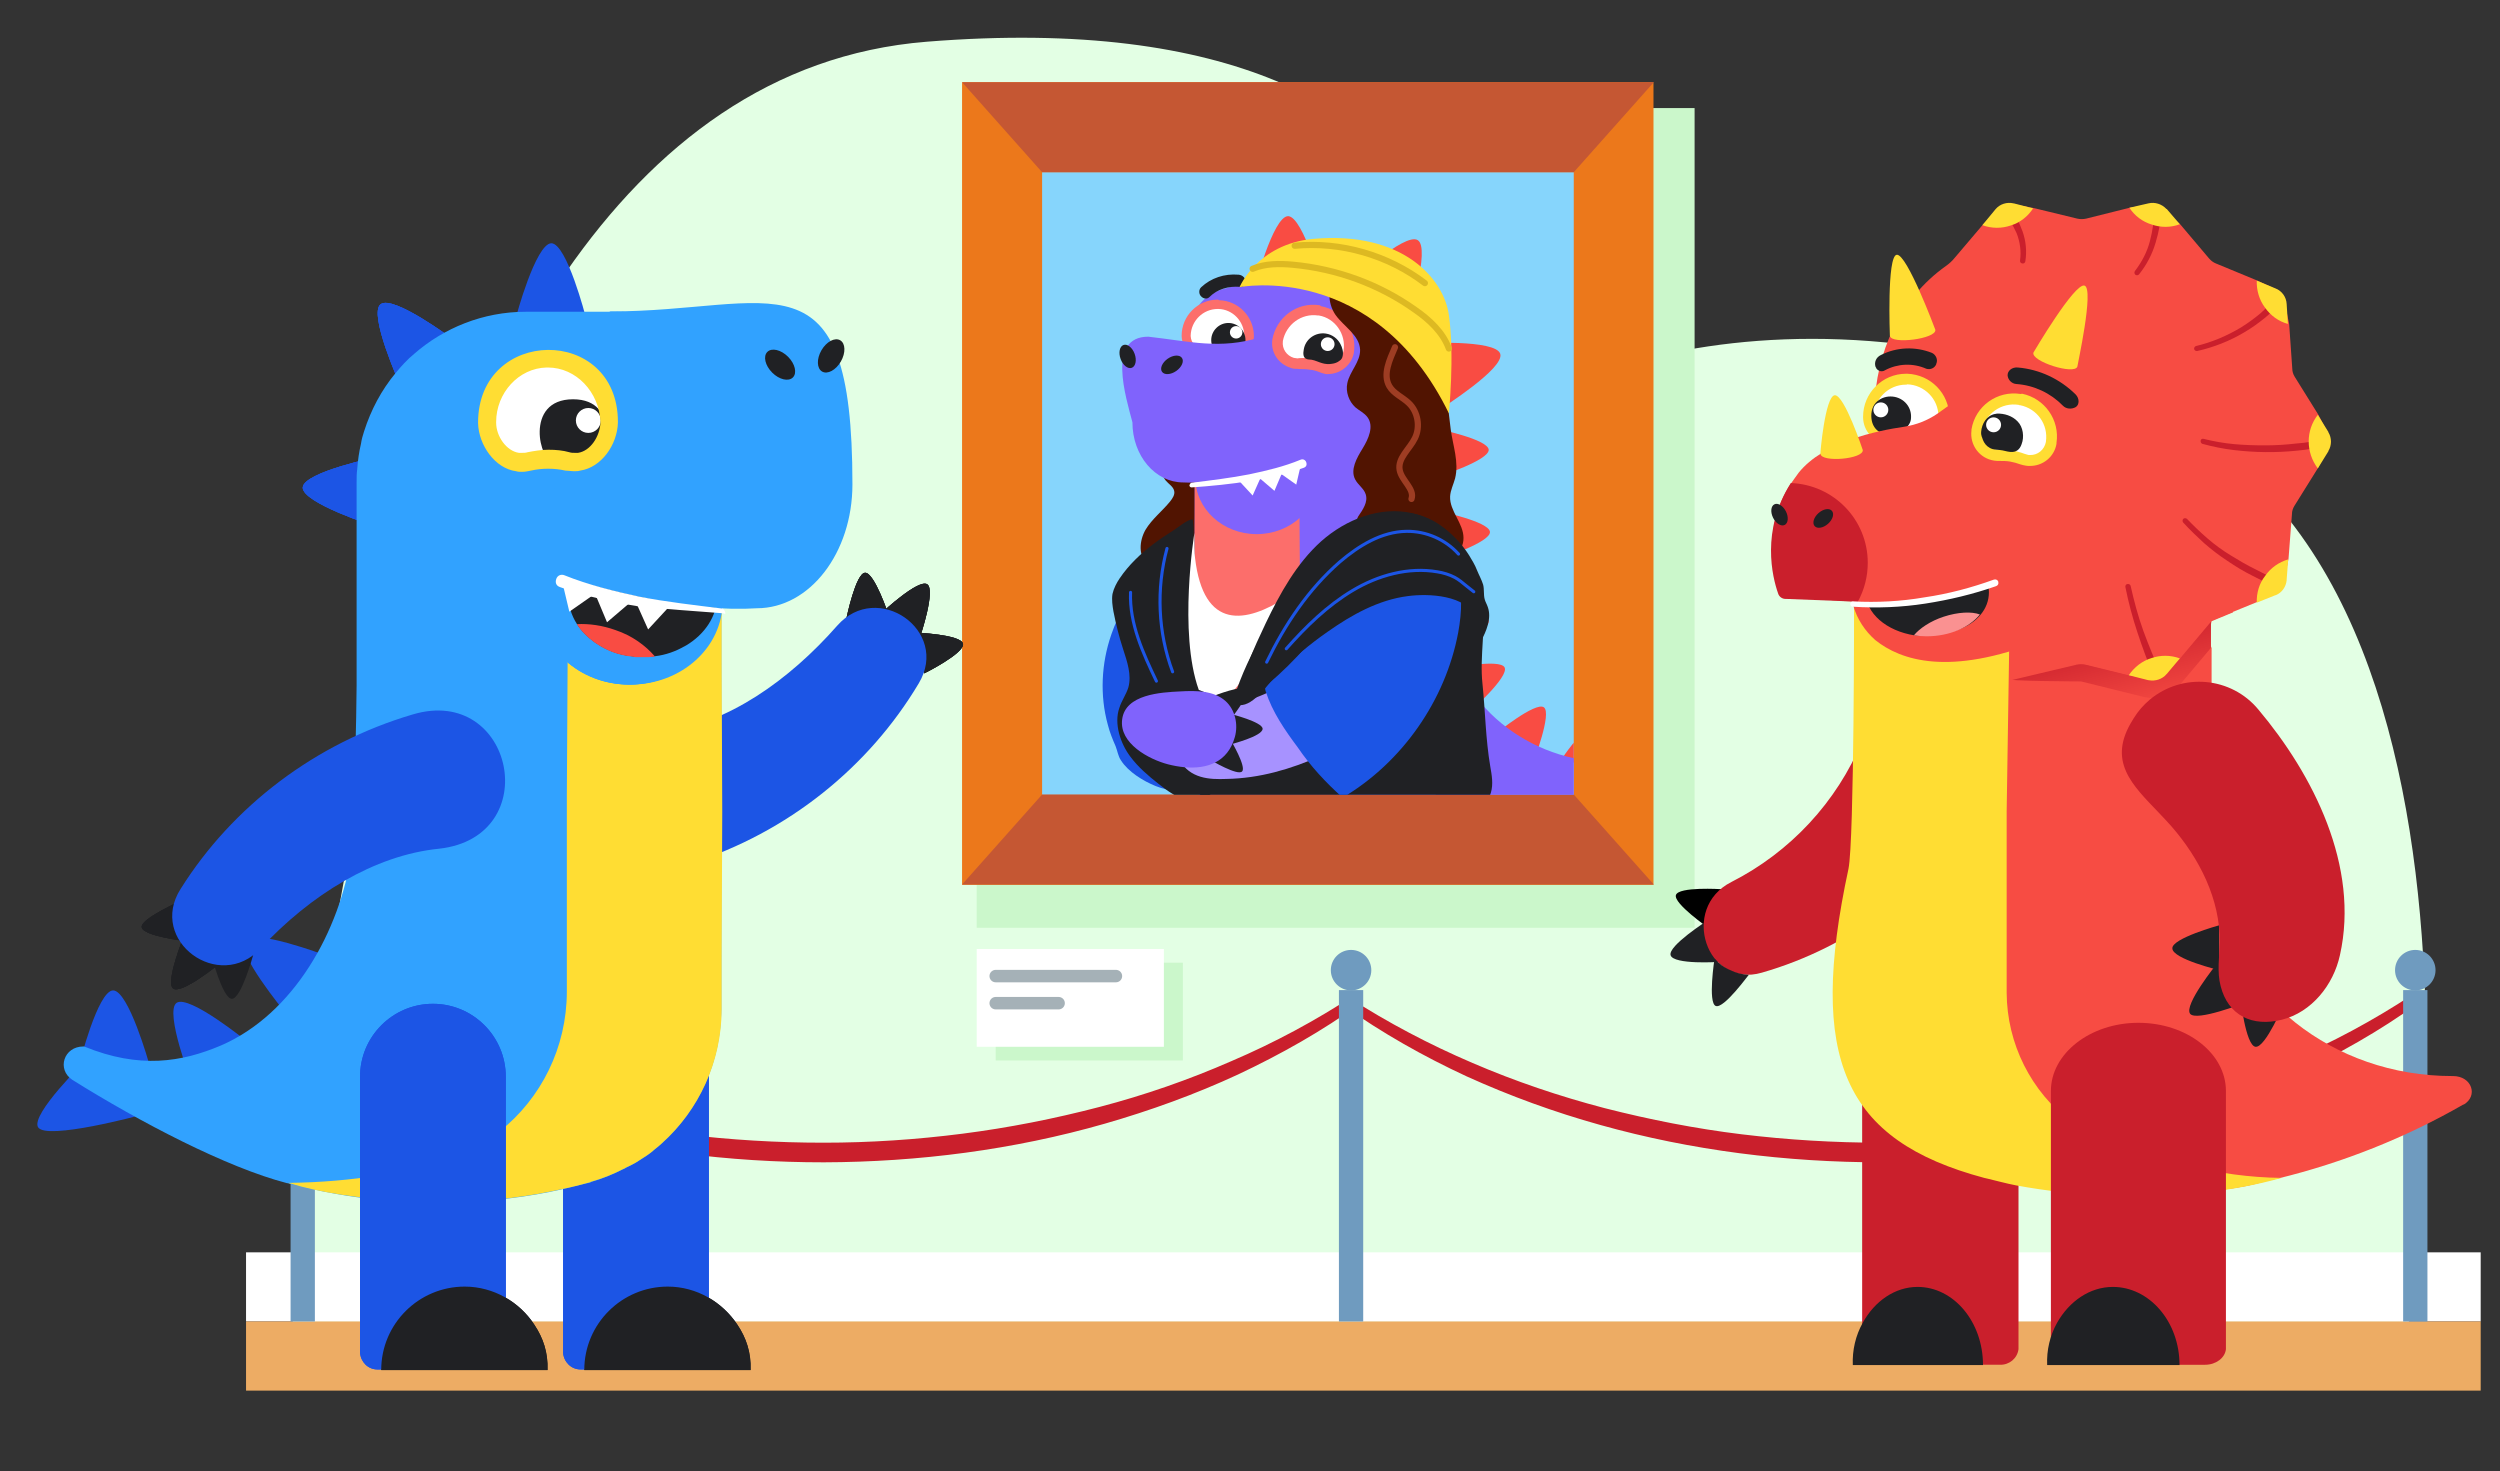 <?xml version="1.0" encoding="utf-8"?>
<!-- Generator: Adobe Illustrator 25.4.1, SVG Export Plug-In . SVG Version: 6.00 Build 0)  -->
<svg version="1.1" xmlns="http://www.w3.org/2000/svg" xmlns:xlink="http://www.w3.org/1999/xlink" x="0px" y="0px"
	 viewBox="0 0 802.7 472.4" style="enable-background:new 0 0 802.7 472.4;" xml:space="preserve">
<rect x="0" y="0" width="802.7" height="472.4" fill="#333333" stroke="none"/>
<style type="text/css">
	.st0{fill-rule:evenodd;clip-rule:evenodd;fill:#E3FFE4;}
	.st1{fill:#CBF7CB;}
	.st2{fill-rule:evenodd;clip-rule:evenodd;fill:#FFFFFF;}
	.st3{fill-rule:evenodd;clip-rule:evenodd;fill:#EDAC64;}
	.st4{fill:#D1192B;}
	.st5{fill:#F75658;}
	.st6{fill-rule:evenodd;clip-rule:evenodd;fill:#FFEB99;}
	.st7{clip-path:url(#SVGID_00000127722233442235392870000012769854354522893223_);}
	.st8{fill-rule:evenodd;clip-rule:evenodd;fill:#F7DC6B;}
	.st9{fill-rule:evenodd;clip-rule:evenodd;fill:#A7CEE1;}
	.st10{fill:none;stroke:#FFFFFF;stroke-width:6.881;stroke-miterlimit:10;}
	.st11{fill-rule:evenodd;clip-rule:evenodd;fill:#415869;}
	.st12{fill-rule:evenodd;clip-rule:evenodd;fill:none;stroke:#FFFFFF;stroke-width:27.523;stroke-miterlimit:10;}
	.st13{fill:#415869;}
	.st14{fill-rule:evenodd;clip-rule:evenodd;fill:none;stroke:#415869;stroke-width:5;stroke-miterlimit:10;}
	.st15{fill-rule:evenodd;clip-rule:evenodd;fill:#BF3A46;}
	.st16{fill:#D2F1FF;}
	.st17{fill-rule:evenodd;clip-rule:evenodd;fill:#51B4DA;}
	.st18{fill:#41A1BF;}
	.st19{fill:#FFF5CC;}
	.st20{fill:#EADBA0;}
	.st21{clip-path:url(#SVGID_00000077318809630088093190000008459204824064224151_);}
	.st22{fill:#FFE603;}
	.st23{fill:#FFF039;}
	.st24{fill:#FFF878;}
	.st25{fill:#32BF4C;}
	.st26{fill:#FFFFFF;}
	.st27{fill:#229226;}
	.st28{fill:#2EB53C;}
	.st29{fill:#FDD728;}
	.st30{fill:#18191B;}
	.st31{fill:#F33334;}
	.st32{fill:#702781;}
	.st33{fill:#D65803;}
	.st34{fill:#FF6700;}
	.st35{fill:#2B2C30;}
	.st36{fill-rule:evenodd;clip-rule:evenodd;fill:#F94C43;}
	.st37{fill-rule:evenodd;clip-rule:evenodd;}
	.st38{fill-rule:evenodd;clip-rule:evenodd;fill:#202124;}
	.st39{fill-rule:evenodd;clip-rule:evenodd;fill:#CC1F2C;}
	.st40{fill-rule:evenodd;clip-rule:evenodd;fill:url(#SVGID_00000085960661057897667810000004375436085530366381_);}
	.st41{fill-rule:evenodd;clip-rule:evenodd;fill:#FFDD33;}
	.st42{fill:#FFDD33;}
	.st43{fill:#202124;}
	.st44{fill:#CC1F2C;}
	.st45{fill-rule:evenodd;clip-rule:evenodd;fill:#FC9292;}
	.st46{fill:none;stroke:#CC1F2C;stroke-width:4;stroke-miterlimit:10;}
	.st47{fill-rule:evenodd;clip-rule:evenodd;fill:url(#SVGID_00000032625693981413094330000011715539381578142116_);}
	.st48{fill:#BBE3F9;}
	.st49{fill-rule:evenodd;clip-rule:evenodd;fill:#1C55E5;}
	.st50{fill-rule:evenodd;clip-rule:evenodd;fill:#2B2C30;}
	.st51{fill-rule:evenodd;clip-rule:evenodd;fill:#31A2FF;}
	.st52{fill:#31A2FF;}
	.st53{fill-rule:evenodd;clip-rule:evenodd;fill:#FF7B66;}
	.st54{fill:#1C55E5;}
	.st55{fill:none;stroke:#FFFFFF;stroke-width:7.851;stroke-linecap:round;stroke-linejoin:round;}
	.st56{fill:#8063FC;}
	.st57{fill:#24A032;}
	.st58{fill:#C77A00;}
	.st59{fill-rule:evenodd;clip-rule:evenodd;fill:#DBD11B;}
	.st60{fill-rule:evenodd;clip-rule:evenodd;fill:#C77A00;}
	.st61{fill:#00B2E1;}
	.st62{fill:#38C65E;}
	.st63{fill:#DBD11B;}
	.st64{fill:#F94C43;}
	.st65{fill:#FDDB33;}
	.st66{fill:none;stroke:#B06D00;stroke-width:8.599;stroke-linecap:round;stroke-linejoin:round;}
	.st67{fill:#B06D00;}
	.st68{fill:#00BCFF;}
	.st69{fill-rule:evenodd;clip-rule:evenodd;fill:#00B2E1;}
	.st70{fill:#E46F31;}
	.st71{fill:#CDD9E1;}
	.st72{fill:#8D918D;}
	.st73{fill-rule:evenodd;clip-rule:evenodd;fill:url(#SVGID_00000041979977238879098590000004074763330750133428_);}
	.st74{fill-rule:evenodd;clip-rule:evenodd;fill:#229226;}
	.st75{fill-rule:evenodd;clip-rule:evenodd;fill:#2EB53C;}
	.st76{fill-rule:evenodd;clip-rule:evenodd;fill:#18191B;}
	.st77{fill-rule:evenodd;clip-rule:evenodd;fill:#32BF4C;}
	.st78{fill-rule:evenodd;clip-rule:evenodd;fill:#FDD728;}
	.st79{fill:none;stroke:#FFFFFF;stroke-width:5.298;stroke-linecap:round;stroke-linejoin:round;}
	.st80{fill-rule:evenodd;clip-rule:evenodd;fill:#24A032;}
	.st81{fill:#1C55E2;}
	.st82{fill-rule:evenodd;clip-rule:evenodd;fill:#1C55E2;}
	.st83{fill-rule:evenodd;clip-rule:evenodd;fill:#319FFF;}
	.st84{fill-rule:evenodd;clip-rule:evenodd;fill:#FFDA33;}
	.st85{fill:#319FFF;}
	.st86{fill:#D32A32;}
	.st87{fill-rule:evenodd;clip-rule:evenodd;fill:#163ADD;}
	.st88{fill:#163ADD;}
	.st89{fill-rule:evenodd;clip-rule:evenodd;fill:#298CFF;}
	.st90{fill:#298CFF;}
	.st91{fill-rule:evenodd;clip-rule:evenodd;fill:#F33334;}
	.st92{fill-rule:evenodd;clip-rule:evenodd;fill:#A4EEFF;}
	.st93{fill:none;stroke:#00ADCA;stroke-width:8;stroke-miterlimit:10;}
	.st94{fill:#D3D0FF;}
	.st95{fill:#233145;}
	.st96{fill:#0091A0;}
	.st97{fill:#00ADCA;}
	.st98{fill:#FFD079;}
	.st99{fill:#FF61AC;}
	.st100{fill:#FFA26E;}
	.st101{fill:#B1B1F2;}
	.st102{fill:#D24E4A;}
	.st103{fill:#1F3D74;}
	.st104{fill-rule:evenodd;clip-rule:evenodd;fill:#139BFF;}
	.st105{fill:#139BFF;}
	.st106{fill-rule:evenodd;clip-rule:evenodd;fill:#E74E48;}
	.st107{fill-rule:evenodd;clip-rule:evenodd;fill:#FB3942;}
	.st108{fill:#14244C;}
	.st109{fill:#D6DFE1;}
	.st110{fill:#F4F4F4;}
	.st111{fill:#B73E3E;}
	.st112{fill-rule:evenodd;clip-rule:evenodd;fill:#8063FC;}
	.st113{fill-rule:evenodd;clip-rule:evenodd;fill:#FC6E6B;}
	.st114{fill-rule:evenodd;clip-rule:evenodd;fill:#202124;stroke:#8063FC;stroke-width:0.607;stroke-miterlimit:10;}
	.st115{fill-rule:evenodd;clip-rule:evenodd;fill:#A792FF;}
	.st116{fill:#030303;}
	.st117{fill-rule:evenodd;clip-rule:evenodd;fill:#51B3CD;}
	.st118{fill-rule:evenodd;clip-rule:evenodd;fill:#E53224;}
	.st119{fill-rule:evenodd;clip-rule:evenodd;fill:none;stroke:#5262D8;stroke-width:9;stroke-miterlimit:10;}
	.st120{fill-rule:evenodd;clip-rule:evenodd;fill:none;stroke:#5262D8;stroke-width:6.896;stroke-miterlimit:10;}
	.st121{fill-rule:evenodd;clip-rule:evenodd;fill:#FF6700;}
	.st122{fill-rule:evenodd;clip-rule:evenodd;fill:#D65803;}
	.st123{fill-rule:evenodd;clip-rule:evenodd;fill:#C6261E;}
	
		.st124{fill-rule:evenodd;clip-rule:evenodd;fill:none;stroke:#030303;stroke-width:3.831;stroke-linecap:round;stroke-linejoin:round;stroke-miterlimit:10;}
	.st125{fill-rule:evenodd;clip-rule:evenodd;fill:#41A1BF;}
	.st126{fill-rule:evenodd;clip-rule:evenodd;fill:none;stroke:#55D5F2;stroke-width:3.831;stroke-miterlimit:10;}
	
		.st127{fill-rule:evenodd;clip-rule:evenodd;fill:none;stroke:#55D5F2;stroke-width:4.286;stroke-linecap:round;stroke-linejoin:round;stroke-miterlimit:10;}
	
		.st128{fill-rule:evenodd;clip-rule:evenodd;fill:none;stroke:#55D5F2;stroke-width:2.811;stroke-linecap:round;stroke-linejoin:round;stroke-miterlimit:10;}
	.st129{fill-rule:evenodd;clip-rule:evenodd;fill:none;stroke:#55D5F2;stroke-width:2.36;stroke-miterlimit:10;}
	.st130{fill-rule:evenodd;clip-rule:evenodd;fill:none;stroke:#595959;stroke-width:3.831;stroke-miterlimit:10;}
	
		.st131{fill-rule:evenodd;clip-rule:evenodd;fill:none;stroke:#030303;stroke-width:8.428;stroke-linecap:round;stroke-linejoin:round;stroke-miterlimit:10;}
	.st132{fill-rule:evenodd;clip-rule:evenodd;fill:#ECEDEC;}
	.st133{fill-rule:evenodd;clip-rule:evenodd;fill:#E93526;}
	.st134{fill:#B8E7FF;}
	.st135{fill:#2B8911;}
	.st136{fill-rule:evenodd;clip-rule:evenodd;fill:#2B8911;}
	.st137{fill-rule:evenodd;clip-rule:evenodd;fill:#1BAA1C;}
	.st138{fill:#1BAA1C;}
	.st139{fill-rule:evenodd;clip-rule:evenodd;fill:#6C45FA;}
	.st140{fill-rule:evenodd;clip-rule:evenodd;fill:#F75658;}
	.st141{fill:#6C45FA;}
	.st142{fill-rule:evenodd;clip-rule:evenodd;fill:#18191B;stroke:#6C45FA;stroke-width:0.114;stroke-miterlimit:10;}
	.st143{fill-rule:evenodd;clip-rule:evenodd;fill:#F87C80;}
	.st144{fill-rule:evenodd;clip-rule:evenodd;fill:#9579FF;}
	.st145{fill:#9579FF;}
	.st146{fill-rule:evenodd;clip-rule:evenodd;fill:none;}
	.st147{fill-rule:evenodd;clip-rule:evenodd;fill:#5438E0;}
	.st148{fill:#E2E2E2;}
	.st149{fill:#EA2628;}
	.st150{fill:#F3F3F3;}
	.st151{fill:#E22227;}
	.st152{fill:#FF9200;}
	.st153{fill:#FF8B00;}
	.st154{fill:#FF8500;}
	.st155{fill:#FF8200;}
	.st156{fill:#FFEC7E;}
	.st157{fill:#FFC200;}
	.st158{fill:#E6E6E6;}
	.st159{fill:none;stroke:#ED1C24;stroke-width:0.672;stroke-linecap:round;stroke-linejoin:round;stroke-miterlimit:10;}
	.st160{fill:#ED1C24;stroke:#ED1C24;stroke-width:0.672;stroke-linecap:round;stroke-linejoin:round;stroke-miterlimit:10;}
	.st161{fill:#D2D2C8;}
	.st162{fill:#0BA054;}
	.st163{fill:#F98B22;}
	.st164{fill:#1344E3;}
	.st165{fill:#FFF7C2;}
	.st166{fill:#FCF790;}
	.st167{fill:#FEF295;}
	.st168{fill:#FFEF78;}
	.st169{fill:#FCC02C;}
	.st170{fill:#F0F2F6;}
	.st171{fill-rule:evenodd;clip-rule:evenodd;fill:#333939;}
	.st172{opacity:0.61;fill:#92D8FF;enable-background:new    ;}
	.st173{fill:#F7DC84;}
	.st174{fill:#229026;}
	.st175{fill-rule:evenodd;clip-rule:evenodd;fill:#192559;}
	.st176{fill:#2EB33C;}
	.st177{fill:#1F2F6D;}
	.st178{fill:#FBD80A;}
	.st179{fill:#454F55;}
	.st180{fill:#F93D3A;}
	.st181{fill-rule:evenodd;clip-rule:evenodd;fill:#1F2F6D;}
	.st182{fill:#EDEDED;}
	.st183{fill:none;stroke:#FFFFFF;stroke-width:4;stroke-miterlimit:10;}
	.st184{fill:#E4A0A9;}
	.st185{fill:none;stroke:#FFFFFF;stroke-width:8;stroke-miterlimit:10;}
	.st186{fill:#32651A;}
	.st187{fill:#E82324;}
	.st188{fill:#F6AB3B;}
	.st189{fill:#F9D8BB;}
	.st190{fill:#E2A379;}
	.st191{fill:#A34A42;}
	.st192{fill:#32323E;}
	.st193{fill:#F92B36;}
	.st194{fill:none;stroke:#D63038;stroke-width:5;stroke-linecap:round;stroke-linejoin:round;stroke-miterlimit:10;}
	.st195{fill:#FF6473;}
	.st196{fill-rule:evenodd;clip-rule:evenodd;fill:#32323E;}
	.st197{fill:none;stroke:#A5B1B7;stroke-width:4;stroke-linecap:round;stroke-linejoin:round;}
	.st198{fill:#EC781B;}
	.st199{fill:#86D5FC;}
	.st200{fill-rule:evenodd;clip-rule:evenodd;fill:#C55733;}
	.st201{clip-path:url(#SVGID_00000183958446256029247060000000710718999602592144_);}
	.st202{fill-rule:evenodd;clip-rule:evenodd;fill:#511401;}
	
		.st203{fill-rule:evenodd;clip-rule:evenodd;fill:none;stroke:#DDB922;stroke-width:1.991;stroke-linecap:round;stroke-linejoin:round;stroke-miterlimit:10;}
	
		.st204{fill-rule:evenodd;clip-rule:evenodd;fill:none;stroke:#9E3D23;stroke-width:1.991;stroke-linecap:round;stroke-linejoin:round;stroke-miterlimit:10;}
	
		.st205{fill-rule:evenodd;clip-rule:evenodd;fill:none;stroke:#1C55E5;stroke-width:0.996;stroke-linecap:round;stroke-linejoin:round;stroke-miterlimit:10;}
	.st206{fill:#CA1F2C;}
	.st207{fill:#6F9BBF;}
	.st208{fill-rule:evenodd;clip-rule:evenodd;fill:#F74C43;}
	.st209{fill-rule:evenodd;clip-rule:evenodd;fill:#CA1F2C;}
	.st210{fill-rule:evenodd;clip-rule:evenodd;fill:url(#SVGID_00000087373181657322771250000011100917489089463993_);}
	.st211{fill-rule:evenodd;clip-rule:evenodd;fill:#FA9191;}
	.st212{fill:#F4B990;}
	.st213{fill:#0BBAFF;}
</style>
<g id="Layer_1">
	<path class="st0" d="M93.3,443.3h677.3c0,0,47.3-259.1-82.4-312.2s-210.8,5.3-210.8,5.3s18.8-139-179.9-123S93.3,443.3,93.3,443.3z
		"/>
	<rect x="319.7" y="309.1" class="st1" width="60.1" height="31.4"/>
	<rect x="313.6" y="34.7" class="st1" width="230.5" height="263.2"/>
	<rect x="79" y="402.1" class="st2" width="717.5" height="22.2"/>
	<rect x="79" y="424.3" class="st3" width="717.5" height="22.2"/>
	<rect x="313.6" y="304.7" class="st26" width="60.1" height="31.4"/>
	<line class="st197" x1="319.7" y1="313.4" x2="358.3" y2="313.4"/>
	<line class="st197" x1="319.7" y1="322.1" x2="339.9" y2="322.1"/>
	<g>
		<rect x="308.9" y="26.4" class="st198" width="222" height="257.7"/>
		<rect x="334.6" y="55.3" class="st199" width="170.7" height="199.9"/>
		<polygon class="st200" points="505.3,55.3 334.6,55.3 308.9,26.4 531,26.4 		"/>
		<polygon class="st200" points="334.6,255.1 505.3,255.1 531,284 308.9,284 		"/>
		<g>
			<defs>
				<rect id="SVGID_00000079463146520283581200000002959359713082991250_" x="334.6" y="55.3" width="170.7" height="199.9"/>
			</defs>
			<clipPath id="SVGID_00000052066308406221917880000008431579833964835496_">
				<use xlink:href="#SVGID_00000079463146520283581200000002959359713082991250_"  style="overflow:visible;"/>
			</clipPath>
			<g style="clip-path:url(#SVGID_00000052066308406221917880000008431579833964835496_);">
				<path class="st202" d="M384.4,141.7c-3.1,0.8-6.4,1.7-8.8,3.9c-2.4,2.2-3.4,6.2-1.3,8.7c0.9,1.1,2.4,1.9,2.7,3.3
					c0.3,1.2-0.5,2.4-1.3,3.4c-2.5,3.1-5.8,5.6-7.9,9.1c-2,3.5-2.4,8.5,0.7,11c2.3,1.9,5.8,2,7.5,4.4c1.2,1.8,1.2,4.5,3.1,5.5
					c1.5,0.7,3.2-0.1,4.6-0.9c7.2-4.4,13.8-11,15.1-19.3c0.7-4.3-0.1-8.7-0.9-13.1c-0.9-5.2-1.9-10.4-2.8-15.5
					c-0.2-0.8-0.3-1.7-0.8-2.4c-0.9-1.3-2.6-1.7-4.2-1.7c-7.6-0.2-14.8,6.1-15.5,13.7"/>
				<path class="st36" d="M478,144.4c-0.3-3.4-16.6-6.7-16.6-6.7l0.8,15.2C462.2,152.9,478.1,147.8,478,144.4z"/>
				<path class="st36" d="M481.7,113.6c-1.5-4.7-25.5-3.4-25.5-3.4l6.6,21C462.7,131.1,483.2,118.3,481.7,113.6z"/>
				<path class="st36" d="M478.4,170.8c-0.3-3.4-16.6-6.7-16.6-6.7l0.8,15.2C462.6,179.3,478.5,174.2,478.4,170.8z"/>
				<path class="st36" d="M478,199.5c-0.3-3.4-16.6-6.7-16.6-6.7l0.8,15.2C462.2,208,478.1,202.9,478,199.5z"/>
				<path class="st36" d="M483.1,214.3c-1.6-3-17.9,0.5-17.9,0.5l6.9,13.6C472.1,228.4,484.6,217.3,483.1,214.3z"/>
				<path class="st36" d="M424.8,93.1c0,0-6.3-23.5-11.2-23.7c-4.9,0-11,23.7-11,23.7H424.8L424.8,93.1z"/>
				<path class="st36" d="M452.1,102.6c0,0,7.3-22.9,3.1-25.5c-4.2-2.6-21.7,13.8-21.7,13.8L452.1,102.6L452.1,102.6z"/>
				<path class="st36" d="M495.7,227.1c-2.7-1.9-15.6,8.6-15.6,8.6l12.3,8.9C492.3,244.6,498.4,229,495.7,227.1z"/>
				<path class="st36" d="M509.9,234.9c-2.2-0.7-8.4,8.7-8.4,8.7l9.8,3.3C511.3,246.9,512,235.6,509.9,234.9z"/>
				<path class="st112" d="M416.7,310.6v-60.2c0-8.8-7.1-15.9-15.9-15.9l0,0c-8.8,0-15.9,7.1-15.9,15.9v63.8H413
					C415,314.3,416.6,312.6,416.7,310.6z"/>
				<path class="st38" d="M375.9,314.4h36.3c0-10.1-8.2-18.2-18.2-18.2c-6.3,0-12,3.4-15.2,8.4C376.8,307.4,375.7,310.6,375.9,314.4
					z"/>
				<path class="st112" d="M520.3,251.5c3.4-2,1.9-6.7-2.4-6.7h-0.1c-27.4,0-49.9-18.9-53.7-43.7c-0.5-3.9-1.1-30.3-1.1-34.3V125
					c0-0.9,0-1.8-0.1-2.7c-0.1-1.8-0.4-3.6-0.8-5.2c-0.1-0.9-0.4-1.8-0.7-2.5c-1.5-4.4-3.8-8.5-6.9-11.9c-1.2-1.4-2.6-2.8-4-3.9
					c-6.5-5.3-15-8.6-24.3-8.6c-12.2,0-21.2-1.2-32.7,2.4c-0.8,0.1-1.6,0.5-2.4,0.8c-18.2,7.1-7.8,41.9-7.5,57.7v3.4v8.1l0,0v51.8
					v10.8v5.8v1.3c0,0.4,0,0.8,0,1.1c0,1.3,0.1,2.7,0.3,3.9c1.1,9.3,5.8,17.5,12.7,23.4c0.5,0.5,1.2,0.9,1.8,1.4
					c0,0.1,0.1,0.1,0.1,0.1c0.9,0.8,2,1.4,3.1,2c0.5,0.3,1.1,0.6,1.6,0.9c0.3,0.1,0.5,0.3,0.8,0.4c0.3,0.1,0.7,0.4,1.1,0.5
					c2.2,1,4.5,1.9,6.9,2.5c0.1,0.1,0.1,0.1,0.3,0.1c0.1,0,0.3,0.1,0.5,0.1c1.6,0.4,3.5,0.8,5.7,1.3c6.6,1.4,15.6,2.7,26.4,2.7l0,0
					c0,0,1.2,0,3.2,0c0.8-0.1,1.5-0.1,2.3-0.1c0.5-0.1,1.1-0.1,1.8-0.1c0.3,0,0.7,0,0.9,0c0.4,0,0.7,0,1.1,0c0.5,0,1.1-0.1,1.6-0.1
					c6.2-0.4,12.8-1.4,19.7-2.9c0.8-0.3,1.8-0.4,2.6-0.6c0.1,0,0.1,0,0.1,0C491.2,265.7,505.5,260.2,520.3,251.5L520.3,251.5z"/>
				<path class="st2" d="M395.3,113.5c0.3,0,0.5,0,0.8-0.3c2.8-0.4,4.9-2.7,5-5.6v-0.1c0-5.4-4.4-9.9-9.8-10H391
					c-5.6,0-10.1,4.5-10.1,10.1v0.2c0.1,2.8,2.3,5.2,5,5.6c0.2,0.1,0.5,0.1,0.8,0.1c0.4,0,0.8,0,1.2-0.1c1-0.2,2.1-0.3,3.1-0.3
					c1.1,0,2.2,0.1,3.1,0.3C394.5,113.5,394.9,113.5,395.3,113.5L395.3,113.5z"/>
				<path class="st113" d="M391,99.2L391,99.2c-4.7,0-8.6,3.8-8.7,8.6v0.1c0.1,2.2,1.7,3.8,3.7,4.1c0.2,0,0.4,0,0.6,0
					c0.3,0,0.6,0,0.9-0.1c1.1-0.3,2.3-0.4,3.4-0.4c1.2,0,2.4,0.2,3.4,0.4c0.3,0.1,0.6,0.1,0.9,0.1c0.2,0,0.4,0,0.6,0
					c2.1-0.3,3.7-2,3.7-4.1v-0.1c0-4.6-3.7-8.5-8.3-8.6C391.2,99.2,391.1,99.2,391,99.2L391,99.2z M391,96.2L391,96.2
					c0.1,0,0.2,0,0.4,0.2c6.2,0.1,11.2,5.3,11.2,11.5v0.1l0,0l0,0c-0.1,3.4-2.7,6.5-6.3,7c-0.3,0.1-0.7,0.1-1,0.1
					c-0.5,0-1-0.1-1.5-0.2c-0.9-0.2-1.9-0.3-2.8-0.3c-1,0-2,0.1-2.8,0.3c-0.5,0-1,0.1-1.5,0.1c-0.3,0-0.7,0-1-0.1
					c-3.5-0.5-6.2-3.4-6.3-7l0,0l0,0v-0.1C379.4,101.4,384.6,96.2,391,96.2L391,96.2L391,96.2z"/>
				<path class="st38" d="M394.4,103.7c-3,0-5.5,2.5-5.5,5.5c0,0.9,0.2,1.7,0.6,2.5c0.5,0,1,0,1.5-0.1c1.1-0.3,2.3-0.4,3.4-0.4
					c1.2,0,2.4,0.2,3.4,0.4c0.5,0.2,1,0.2,1.5,0.1c0.4-0.7,0.6-1.6,0.6-2.5C399.9,106.1,397.4,103.7,394.4,103.7z"/>
				<circle class="st2" cx="396.9" cy="106.7" r="2"/>
				<path class="st113" d="M478.1,268.6c-0.1,0-0.1,0-0.1,0c-7.6,2.2-15.8,3-22.1,3.6h-0.1c-0.5,0.1-1.1,0.1-1.6,0.1
					c-0.4,0-0.7,0-1.1,0c-0.3,0-0.7,0-0.9,0c-0.5,0.1-1.2,0.1-1.8,0.1c-0.8,0.1-1.5,0.1-2.3,0.1c-2,0-3.2,0-3.2,0l0,0
					c-10.8,0-19.8-1.3-26.4-2.7c-2.2-0.4-4-0.9-5.7-1.3c-0.1,0-0.4-0.1-0.5-0.1c-0.1-0.1-0.1-0.1-0.3-0.1
					c-45-9.6-33.1-48.3-28.5-75.8l0.1-30.5l0,0l0,0v-3.4V151c12.8-0.3,24.1-2.2,33.5-5.5l0.3,43.7v39.1c0,0.4,0,0.8,0,1.1
					c0,11.5,5.7,22,14.6,28.7c0,0.1,0.1,0.1,0.1,0.1c0.1,0,0.1,0,0.1,0c4,2.9,8.6,4.9,13.5,6.3C451.9,266.2,463.2,268.5,478.1,268.6
					z"/>
				<ellipse class="st112" cx="403.5" cy="153.4" rx="19.7" ry="18.1"/>
				<path class="st115" d="M461,310.6v-60.2c0-8.8-7.1-15.9-15.9-15.9l0,0c-8.8,0-15.9,7.1-15.9,15.9v63.8h28.1
					C459.2,314.3,460.8,312.6,461,310.6z"/>
				<path class="st38" d="M422.9,304.5c-1.9,2.8-3,6.1-2.8,9.8h36.3c0-10.1-8.2-18.2-18.2-18.2C431.8,296.2,426.2,299.6,422.9,304.5
					L422.9,304.5z"/>
				<path class="st112" d="M418.5,147.7c0,0-13.9-39.4-13.8-39.4c-13,4-22.6,1.3-36-0.2c-13.4,0-7.2,19.4-5.1,27.5
					c0,10.7,7.3,19.3,16.3,19.3C390.7,155.5,404.3,152,418.5,147.7L418.5,147.7z"/>
				
					<ellipse transform="matrix(0.94 -0.34 0.34 0.94 -17.308 130.046)" class="st38" cx="362.2" cy="114.4" rx="2.4" ry="3.9"/>
				
					<ellipse transform="matrix(0.82 -0.572 0.572 0.82 0.61 236.343)" class="st38" cx="376.4" cy="117.2" rx="3.9" ry="2.4"/>
				<polygon class="st2" points="409.2,157.6 412,151 403.7,152.9 				"/>
				<polygon class="st2" points="402.2,159.1 405.1,152.6 397.3,153.8 				"/>
				<polygon class="st2" points="416.2,155.6 417.8,148.7 410.4,151.5 				"/>
				<path id="mouth_00000035495439874999443850000002544347920656788122_" class="st2" d="M382.6,155c-0.3,0-0.5,0.3-0.7,0.8
					c0,0.4,0.3,0.7,0.7,0.7c5.8-0.4,13.1-1.1,18.9-2.1c5.8-0.9,11.5-2.2,17.1-4.2l0,0c0.8-0.3,1.1-0.9,0.8-1.8
					c-0.3-0.8-1.1-1.1-1.8-0.8l0,0c-5.3,2.2-10.8,3.5-16.5,4.7C395.6,153.4,388.3,154.3,382.6,155C382.6,155,382.6,155,382.6,155z"
					/>
				<path class="st2" d="M425.6,118.3c0.3,0.1,0.7,0.1,0.9-0.2c3.3,0.1,6.1-2.2,6.6-5.4l0-0.1c0.9-6.1-3.3-11.9-9.3-13l-0.3-0.1
					c-6.3-1-12.2,3.3-13.1,9.6l0,0.2c-0.4,3.2,1.6,6.2,4.7,7.2c0.2,0.1,0.5,0.2,0.9,0.2c0.4,0.1,0.9,0.1,1.3,0.1
					c1.1-0.1,2.4,0,3.6,0.2s2.4,0.5,3.5,0.9C424.7,118.1,425.1,118.2,425.6,118.3L425.6,118.3z"/>
				<path class="st113" d="M423.2,101.3L423.2,101.3c-5.3-0.8-10.3,2.9-11.3,8.2l0,0.1c-0.3,2.4,1.2,4.6,3.5,5.3
					c0.2,0,0.4,0.1,0.7,0.1c0.3,0.1,0.7,0.1,1,0c1.3-0.1,2.6-0.1,3.9,0.2c1.3,0.2,2.6,0.6,3.8,1c0.3,0.2,0.6,0.2,1,0.3
					c0.2,0,0.4,0.1,0.7,0.1c2.4,0,4.5-1.6,4.9-4l0-0.1c0.8-5.2-2.7-10.3-7.9-11.2C423.4,101.3,423.3,101.3,423.2,101.3L423.2,101.3z
					 M423.7,98c0.1,0,0.3,0.1,0.4,0.3c6.9,1.2,11.7,7.9,10.6,14.9l0,0.1l0,0l0,0c-0.7,3.8-4.2,6.8-8.3,6.8c-0.3,0.1-0.8,0-1.1-0.1
					c-0.6-0.1-1.1-0.3-1.6-0.5c-1-0.4-2-0.7-3.2-0.8c-1.1-0.2-2.2-0.2-3.3-0.2c-0.6-0.1-1.1-0.1-1.7-0.1c-0.3-0.1-0.8-0.1-1.1-0.3
					c-3.9-1.2-6.4-4.9-5.9-8.9l0,0l0,0l0-0.1C409.8,101.8,416.5,96.9,423.7,98L423.7,98C423.7,98,423.7,98,423.7,98z"/>
				<path class="st38" d="M431.1,114.3c0.3-1.2-0.1-2.7-0.7-3.8c-0.9-1.8-2.7-3.1-4.7-3.4c-3.4-0.5-6.6,1.8-7.1,5.2
					c-0.2,1.1-0.3,2.6,1,3c0.5,0.2,1,0.1,1.5,0.2c1.2,0.2,2.3,0.8,3.4,1.1c1,0.3,2.1,0.4,3.2,0.2c0.8-0.1,1.7-0.4,2.3-0.9
					C430.7,115.5,431,114.9,431.1,114.3z"/>
				<circle class="st2" cx="426.3" cy="110.5" r="2.2"/>
				<path class="st38" d="M388.3,95.4c-0.7,0.7-1.8,0.6-2.6-0.2l0,0c-0.8-0.7-0.9-2.2,0-3c3.1-2.9,7.4-4.4,12-4
					c1.3,0.1,2.3,1.2,2.3,2.3l0,0c0,1-0.8,1.7-1.8,1.6C394.3,91.8,390.8,92.9,388.3,95.4L388.3,95.4z"/>
				<path class="st38" d="M433.1,97.4L433.1,97.4c0.9-0.7,0.9-2.2-0.2-3.2c-4-3.6-9.1-5.7-14.6-5.9c-1.5-0.1-2.6,1-2.5,2.1l0,0
					c0.1,1.1,1.1,1.9,2.3,2c4.3,0.1,8.6,1.8,11.9,4.8C430.8,98,432.2,98.1,433.1,97.4z"/>
				<path class="st49" d="M383.4,184.2c-0.9-2.6-1.5-5.3-1.9-8.1c-0.1-0.6-0.2-1.3-0.6-1.7c-1-0.9-6,3.9-7,4.8
					c-2.5,2.2-4.9,4.6-7.1,7.1c-4.3,5.1-7.7,10.9-9.9,17.2c0,0.1-0.1,0.2-0.1,0.3c-3.2,9.2-3.7,19.5-1.1,28.9
					c0.6,2.4,1.5,4.6,2.5,6.9c0.6,1.5,0.8,3.2,1.7,4.5c2.3,3.7,7.2,6.7,11.2,8.3c2.2,0.9,4.6,1.4,6.9,1.3c3.9-0.2,7.6-2.2,10.4-5
					c7.8-7.7,7.3-17.7,3.1-26.8c-2.7-5.8-3.9-12.3-4.9-18.6C385.7,196.8,385.5,190.4,383.4,184.2
					C383.4,184.2,383.4,184.2,383.4,184.2z"/>
				<path class="st38" d="M383,167.2c0-0.2-0.1-0.3-0.1-0.5c-1.9,0.3-4.3,2.4-6,3.5c-2.2,1.4-4.5,2.9-6.6,4.5
					c-4.1,3.1-7.9,6.7-10.8,11c-1,1.5-1.9,3.2-2.3,5c-0.3,1.9,0,3.8,0.3,5.6c0.8,4.1,1.8,8.1,3.1,12.1c1.3,4,2.8,8.3,1.7,12.3
					c-0.7,2.3-2.2,4.3-2.9,6.6c-1.8,5.1,0.4,11.5,3.5,15.6c2.5,3.4,5.8,6.2,9.1,8.8c2.8,2.2,5.8,4.5,9.3,5c3.7,0.5,7.7-1.1,9.9-4.1
					c1.7-2.3,1.9-4.6,2-7.3c0.2-2.9,0.4-4.5,0.9-7.5c1-5.4-0.4-11-2.7-16c-4.2-9.1-5.2-21.7-6.7-31.7c-0.6-4.1-1.3-8.1-1.6-12.2
					C383,174.6,383.6,170.6,383,167.2z"/>
				<path class="st202" d="M428.7,87.8c-2.4,4-2.6,9.4,0.1,13.3c2.7,3.8,7.7,6.5,7.9,11.2c0.1,3.9-3.3,6.9-4.1,10.7
					c-0.6,2.8,0.5,5.9,2.6,7.8c1.3,1.1,2.9,1.8,3.9,3.2c2.1,2.9,0.3,6.9-1.6,10s-4,6.8-2.4,9.9c0.9,1.8,2.8,2.9,3.4,4.8
					c0.8,2.5-0.9,4.9-2.4,7.1c-1.1,1.6-2.3,15.5-4.1,15.6c5.6-0.3,11.1-0.6,16.7-0.9c6.2-0.4,21.2,1.7,21.2-7.8
					c0-4.7-4.5-8.6-4.3-13.3c0.1-2,1.1-3.9,1.6-5.8c1.3-5.2-0.7-10.5-1.4-15.7c-0.6-4.8-1.2-9.4-1.4-14.3c-0.3-9,0.1-19-2.6-27.7
					c-2.7-8.9-12.9-11.4-21.1-12.1c-4.6-0.4-8.5-1-11.4,3C429.1,87.2,428.9,87.5,428.7,87.8z"/>
				<path class="st41" d="M398,92.2c0,0,43.2-8.6,67.2,40.5c0,0,1.9-18.3,0-31.6c-1.6-11.5-14.7-27-43.6-24.4
					C403.7,78.4,398,92.2,398,92.2z"/>
				<path class="st2" d="M383.5,171.1c0,0-5.2,32,1.4,50.4l8.6,3.5l44.8-55.8c0,0-49.1,56.9-54.6,9.9c-0.2-1.3-0.2-5.6-0.2-5.6
					L383.5,171.1z"/>
				<path class="st38" d="M460.3,167.3c8.6,4.8,13.9,14.9,15.5,24.8c1.5,9.2-0.8,18.4,0.2,27.5c0.9,8.8,1,17.7,2.5,26.5
					c0.5,2.8,1,5.7,0.2,8.4c-1.3,4.5-5.9,7.3-10.2,9.1c-11.1,4.6-23.4,5.7-35.4,6.2c-14.9,0.5-30.3,0-43.9-6.1
					c-1.1-0.5-2.3-1.1-3-2.1c-0.6-0.9-0.8-2-0.9-3.1c-0.4-6.1,2.1-11.6,3.6-17.4c1.8-7.2,5.7-12.8,8.2-19.7
					c2.6-7.4,6.2-14.5,10.4-21.1c5.6-8.7,12.6-16.5,20.6-23c7.3-6,16.7-14.8,26.9-12.1C456.9,165.7,458.6,166.4,460.3,167.3z"/>
				<g>
					<path class="st38" d="M388.3,237.5l4.2-8.2c0,0-9.8-2.1-10.6-0.2C381,230.9,388.3,237.5,388.3,237.5z"/>
					<path class="st38" d="M389.9,245.7l-1.5-9.6c0,0-9.8,4.2-9.5,6.5C379.3,244.7,389.9,245.7,389.9,245.7z"/>
					<path class="st38" d="M397,249.7l-7.4-5.3c0,0-3.6,9.3-1.9,10.5C389.2,256,397,249.7,397,249.7z"/>
					<path class="st115" d="M449.5,194.7c0.1,0.1,0.2,0.1,0.4,0.2c9.8,4.5,12.6,17,5.4,25c-8.7,9.7-19.2,17.6-31.2,22.8
						c-9.8,4.3-19.6,7.2-30.3,7.4c-2.8,0.1-5.6,0.1-8.3-0.7s-5.2-2.5-6.4-5c-1.1-2.4-0.8-5.2,0.2-7.6c1.7-4.3,4-7.8,8.6-8.8
						c8.4-1.9,16-3.3,23.3-7.9c7.4-4.7,13.6-11.6,18.1-19.1C433.5,194.3,442.1,191.4,449.5,194.7z"/>
				</g>
				<g>
					<path class="st38" d="M395.2,230.8l-5.4-7.4c0,0,9.4-3.7,10.5-2C401.4,223.1,395.2,230.8,395.2,230.8z"/>
					<path class="st38" d="M395.1,239l-0.1-9.8c0,0,10.4,2.6,10.4,4.8C405.4,236.4,395.1,239,395.1,239z"/>
					<path class="st38" d="M388.8,244.1l6.4-6.4c0,0,5.1,8.6,3.6,10C397.4,249.2,388.8,244.1,388.8,244.1L388.8,244.1z"/>
				</g>
				<path class="st112" d="M394,241.7c1.1-1.4,1.9-3,2.5-5.1c1.1-4,0.1-8.7-3-11.5c-3.8-3.4-9.5-3.4-14.6-3.1
					c-6.1,0.3-17.6,0.9-18.6,9c-1,7.7,8.6,12.8,14.7,14.4C382,247.2,389.7,247.1,394,241.7z"/>
				<path class="st49" d="M431.1,256.1c19.1-11.3,33-31.2,37.1-53c1.2-6.6,1.6-13.7-1-19.9c-2.6-6.2-8.7-11.3-15.5-11
					c-11.8,0.6-16.6,13.5-22,21.8c-6.2,9.5-13.8,18.2-22.5,25.6c-0.5,0.4-1,0.8-1,1.4c0,0.4,0.1,0.7,0.2,1c2.1,6.6,6.2,12.5,10.3,18
					C420.7,245.9,425.7,251.3,431.1,256.1z"/>
				<path class="st203" d="M402.2,86.3c4-1.7,8.6-1.7,12.9-1.3c14.1,1.3,27.8,6.3,39.3,14.5c4.6,3.2,8.9,7.2,10.8,12.4"/>
				<path class="st203" d="M415.7,78.9c14.8-1.4,30,3,41.8,12"/>
				<path class="st204" d="M447.9,111.5c-1.7,4-4,8.7-1.8,12.5c1.4,2.4,4.2,3.5,6.2,5.4c3,2.8,3.8,7.7,2,11.3
					c-1.7,3.5-5.6,6.4-4.9,10.2c0.6,3.4,4.9,6.1,3.8,9.3"/>
				<path class="st38" d="M426.2,202.9c7.8-5.5,16.4-10.3,25.8-11.5c6.6-0.9,18.9-0.4,21.9,7c0.6,1.4,0.9,3,1.1,4.5
					c0.2,1,0.3,2,0.5,3c1.7-3.2,3.5-7.3,2.2-11c-0.3-0.9-0.8-1.7-1-2.5c-0.4-1.5-0.1-3.2-0.5-4.7c-0.5-1.6-1.4-3.2-2-4.7
					c-0.6-1.6-1.6-3.2-2.5-4.7c-4.1-6.5-10.6-11.7-18.1-13.5c-10.4-2.4-21.4,1.9-29.4,9c-7.9,7.1-13.2,16.7-17.8,26.3
					c-3.7,7.9-8.4,17.4-8.4,26.3c4.7,0.3,9.4-7.3,12.4-10.2C415.2,211.3,420.6,206.8,426.2,202.9z"/>
				<path class="st205" d="M468.3,177.9c-4.2-4.7-10.4-7.4-16.7-7.3c-8,0.1-15.3,4.6-21.4,9.8c-10.1,8.8-17.7,20.2-23.5,32.2"/>
				<path class="st205" d="M413,208.3c6.3-7.1,13.1-13.8,21.3-18.7s17.9-7.6,27.2-6c1.9,0.3,3.9,0.9,5.6,1.8
					c1.3,0.7,2.5,1.7,3.7,2.7c0.8,0.6,1.6,1.3,2.4,1.9"/>
				<path class="st205" d="M374.7,176.1c-3.5,13-2.9,27,1.8,39.6"/>
				<path class="st205" d="M363,190.2c-0.4,10,4,19.5,8.3,28.5"/>
			</g>
		</g>
	</g>
	<g>
		<path class="st206" d="M436.9,322.1c-12.3,8.9-25.6,16.4-39.4,22.9c-13.8,6.4-28.2,11.6-42.8,15.8c-29.3,8.4-59.8,12.3-90.2,12.4
			c-30.4,0-60.9-3.8-90.2-12c-14.7-4.1-29-9.3-42.9-15.6c-13.8-6.4-27.1-13.9-39.5-22.7l1.7-2.6c12.6,8.1,25.9,15.1,39.7,21
			c13.7,5.9,27.9,10.7,42.4,14.5c14.5,3.7,29.2,6.6,44,8.4c14.8,1.8,29.8,2.7,44.7,2.7c15,0,29.9-1,44.7-2.9
			c14.8-1.9,29.5-4.8,44-8.6c14.5-3.8,28.6-8.7,42.3-14.7c13.8-5.9,27-13,39.5-21.2L436.9,322.1z"/>
	</g>
	<g>
		<path class="st206" d="M776.4,322.1c-12.3,8.9-25.6,16.4-39.4,22.9c-13.8,6.4-28.2,11.6-42.8,15.8c-29.3,8.4-59.8,12.3-90.2,12.4
			c-30.4,0-60.9-3.8-90.2-12c-14.7-4.1-29-9.3-42.9-15.6c-13.8-6.4-27.1-13.9-39.5-22.7l1.7-2.6c12.6,8.1,25.9,15.1,39.7,21
			c13.7,5.9,27.9,10.7,42.4,14.5c14.5,3.7,29.2,6.6,44,8.4c14.8,1.8,29.8,2.7,44.7,2.7c15,0,29.9-1,44.7-2.9
			c14.8-1.9,29.5-4.8,44-8.6c14.5-3.8,28.6-8.7,42.3-14.7c13.8-5.9,27-13,39.5-21.2L776.4,322.1z"/>
	</g>
	<rect x="429.9" y="317.9" class="st207" width="7.8" height="106.4"/>
	<circle class="st207" cx="433.8" cy="311.5" r="6.5"/>
	<rect x="771.6" y="317.9" class="st207" width="7.8" height="106.4"/>
	<circle class="st207" cx="775.5" cy="311.5" r="6.5"/>
	<rect x="93.3" y="317.9" class="st207" width="7.8" height="106.4"/>
	<circle class="st207" cx="97.2" cy="311.5" r="6.5"/>
	<g>
		<path class="st208" d="M601.8,131.3c0.5-18.2,8.2-35.4,23-45.9l0,0c1-0.7,2-1.6,2.8-2.6l9-10.6l4.7-4.9c1.3-1.6,3.5-2.3,5.5-1.7
			l6.2,1.2l14,3.4c0.9,0.2,1.9,0.2,2.8,0l14-3.5l6.2-1c2.2-0.6,3.9,0.5,5.4,2.2L700,72l9.3,11c0.6,0.7,1.4,1.3,2.2,1.6l13.3,5.5
			l5.8,2.7c2.1,0.8,2.9,2.7,3.1,5l1.3,6.2l1,14.3c0,1,0.3,1.9,0.8,2.7l7.6,12.2l2.9,5.6c1.1,1.7,1.1,4-0.1,5.7l-2.9,5.7l-7.6,12.2
			c-0.5,0.8-0.8,1.7-0.8,2.7l-1.1,14.3l-1.2,6.1c0,2.2-1.3,4.1-3.3,5l-5.6,2.8l-14.7,6l-14.4,17c-1.4,1.7-3.7,2.4-5.9,1.9l-20.2-5
			c-0.9-0.2-1.9-0.2-2.8,0l-20.2,5c-2.2,0.5-4.4-0.2-5.9-1.9l-13.4-16c-0.6-0.7-1.4-1.3-2.2-1.6l-19.3-7.9c-2.1-0.8-3.5-2.8-3.6-5
			L601.8,131.3z"/>
		<path class="st37" d="M538.1,287.4c0.8-2.8,14.6-1.9,14.6-1.9l-4.2,12.4C548.5,297.9,537.3,290.1,538.1,287.4z"/>
		<path class="st38" d="M536.4,306.7c-0.9-3,11.8-11.1,11.8-11.1l3.8,13.2C552,308.9,537.3,309.8,536.4,306.7z"/>
		<path class="st209" d="M624.4,224.6c-10.7-3-22,2.8-26.5,13.3c-8.1,19.6-23.1,35.7-42,45.3c-16.6,8.4-8,34.3,9.8,29.1
			c28.6-8.2,54.1-27.2,71.1-53.6c8.4-12.8,2.3-29.9-11.9-34L624.4,224.6L624.4,224.6z"/>
		<path class="st209" d="M648.1,433.2v-82.9c0-12.1-11.2-21.9-25.1-21.9l0,0c-13.8,0-25.1,9.9-25.1,21.9v87.9h44.2
			C645.1,438.3,647.7,436.2,648.1,433.2z"/>
		<path class="st38" d="M594.9,438.3h41.8c0-14-9.5-25.1-21-25.1c-7.3,0-13.8,4.6-17.6,11.5C595.8,428.8,594.7,433.5,594.9,438.3z"
			/>
		<path class="st208" d="M608.4,138.9c1.1-0.4,2.2-0.8,3.4-1.1c16.3-4.9,29.1-3.4,46.3-3.4c12.5-0.1,24.6,4.1,34.3,11.9
			c2.1,1.6,4,3.4,5.7,5.4c4.3,4.7,7.7,10.2,9.7,16.2c0.4,1.1,0.8,2.3,1,3.5c0.6,2.3,0.9,4.7,1.1,7.1c0.1,1.2,0.2,2.4,0.2,3.6v17.3
			l-1.1,5.6l1.1,3.1v31c0,5.4,0.7,41.4,1.5,46.8c5.4,33.8,37.2,59.6,75.8,59.6h0.2c6.1,0,8.2,6.4,3.4,9.2v-0.1
			c-18.6,10.7-38.7,18.7-59.6,23.8h-0.2c-1.1,0.3-2.5,0.5-3.6,0.8c-8.4,2.6-18,3.3-26.7,3.9c-18.4,1.4-37,0.3-55.2-3.3
			c-11.6-2.4-22.7-6.4-31.7-14.4c-8.7-7.8-14.3-18.4-15.8-30c-0.2-1.8-0.3-3.6-0.4-5.4V217.6C597.4,196,582.6,148.5,608.4,138.9z"/>
		
			<linearGradient id="SVGID_00000089551548236256542030000013927812636265639350_" gradientUnits="userSpaceOnUse" x1="1159.468" y1="-1886.605" x2="1177.688" y2="-1954.955" gradientTransform="matrix(-1 0 0 1 1853.372 2157.44)">
			<stop  offset="0.58" style="stop-color:#F74C43"/>
			<stop  offset="1" style="stop-color:#CA1F2C"/>
		</linearGradient>
		<path style="fill-rule:evenodd;clip-rule:evenodd;fill:url(#SVGID_00000089551548236256542030000013927812636265639350_);" d="
			M668.1,218.8h0.1l20.2,5c0.9,0.2,1.8,0.3,2.7,0.3c3.4,0,6.6-1.5,8.7-4.1l10.1-12v-8.7l-14.4,17c-1.5,1.7-3.7,2.4-5.9,1.9l-20.2-5
			c-0.9-0.2-1.9-0.2-2.8,0c0,0-22,5-22,4.8C643.4,218.7,668.1,218.8,668.1,218.8z"/>
		<path class="st208" d="M644.9,218.6l21.9-5.2c0.9-0.2,1.9-0.2,2.8,0l13.9,3.4l6.5,1c1.9,0.6,4,0,5.2-1.6l4.6-4.6l10.2-12.1l7-2.9
			c-3.3-10.4-63.4-7.1-69.5-1C645,198,644.1,218.7,644.9,218.6z"/>
		<path class="st41" d="M732.6,378.2c-8,2.2-16.2,3.8-24.5,4.6c-20.3,2.2-40.7,1.5-60.8-2.2c-2.7-0.5-7.6-1.8-8.9-2.1l-1.3-0.3
			c-45.2-12.1-56.7-38.3-43.6-99.2c1.9-9.1,1.8-86.7,1.8-86.7c18.3-0.3,36.8,1.5,50.1-3.3l-1.1,71.5v58.3
			c0.1,16.3,7.8,31.7,20.8,41.5c0,0.1,0.1,0.2,0.2,0.2h0h0.2c5.9,4.2,12.4,7.3,19.3,9.2C693.8,371.9,711.3,378,732.6,378.2z"/>
		<path class="st209" d="M714.7,433.2v-82.9c0-12.1-12.6-21.9-28.1-21.9l0,0c-15.5,0-28.1,9.9-28.1,21.9v87.9H708
			C711.5,438.2,714.4,436,714.7,433.2z"/>
		<path class="st38" d="M657.3,438.3h42.5c0-14-9.7-25.1-21.4-25.1c-7.4,0-14,4.6-17.9,11.5C658.2,428.8,657.1,433.5,657.3,438.3z"
			/>
		<path class="st208" d="M595.1,194.6c-0.6-2,3-11.8,3-11.8l55.1-11.6l1.7,34.6c-29,11.4-44.6,6.3-52.8-0.3
			C598.8,202.6,596.3,198.8,595.1,194.6z"/>
		<g id="eye_front-2">
			<path class="st26" d="M618.1,140.7c3.3-0.5,5.8-3.3,5.9-6.7v-0.2c-0.1-6.5-5.3-11.8-11.7-12H612c-6.7,0-12.1,5.4-12.1,12.1v0.2
				c0.1,3.4,2.6,6.2,6,6.7c0.3,0,0.6,0,1,0c0.5,0,0.9-0.1,1.4-0.2c2.5-0.5,5-0.5,7.5,0c0.5,0.1,0.9,0.2,1.4,0.2
				C617.5,140.7,617.8,140.7,618.1,140.7z"/>
			<path class="st42" d="M612,123.5c0.1,0,0.3,0,0.4-0.1c5.5,0.2,10,4.7,10,10.3v0.2c-0.1,2.5-1.9,4.6-4.4,5c-0.2,0-0.5,0.1-0.7,0.1
				c-0.4,0-0.7,0-1.1-0.1c-1.4-0.3-2.7-0.4-4.1-0.4c-1.4,0-2.8,0.2-4.1,0.4c-0.4,0.1-0.7,0.1-1.1,0.1c-0.2,0-0.5,0-0.7-0.1
				c-2.5-0.3-4.4-2.4-4.5-4.9v-0.2C601.7,128.1,606.3,123.5,612,123.5 M612,120L612,120c-7.6,0-13.8,6.2-13.8,13.8v0.3
				c0.1,4.3,3.3,7.8,7.5,8.4c0.4,0,0.8,0,1.2,0c0.6,0,1.2-0.1,1.7-0.2c1.1-0.2,2.3-0.3,3.4-0.3c1.1,0,2.3,0.1,3.4,0.3
				c0.6,0.1,1.2,0.2,1.8,0.2c0.4,0,0.8,0,1.2,0c4.2-0.6,7.4-4.1,7.5-8.4v-0.3c-0.1-7.5-6-13.5-13.5-13.8L612,120z"/>
			<path class="st43" d="M607,127.3c-1.8,0-3.5,0.7-4.7,2c-1.4,1.5-1.7,3.8-1.3,5.8c0.3,1.5,1.2,2.9,2.5,3.6
				c0.6,0.3,1.2,0.5,1.9,0.6c3.3,0.5,8.3-1.5,8.2-5.4C613.7,130.2,610.7,127.3,607,127.3z"/>
			<circle class="st26" cx="603.9" cy="131.6" r="2.4"/>
		</g>
		<path class="st38" d="M618.8,176c10.9,0,19.8,6.4,19.8,14.2c0,2.7-1,5.2-2.7,7.2c-3.4,4.2-9.7,6.3-17,6.3c-1.5,0-2.9,0.6-4.2,0.3
			c-9-1.4-15.7-7.1-15.7-13.9C598.9,182.3,607.8,175.9,618.8,176z"/>
		<path class="st208" d="M572,190c-1.8-5.1-6.8-19.6,3-34.7c0.8-1.1,1.6-2.3,2.5-3.5c8-10,25.1-13.5,34-14.8c3.8-0.6,7.4-2,10.6-4.2
			l8.1-5.8l18.4,64.4l-8-4c-6.5,1.6-24.2,6.4-44,6.4l-0.9-0.7c-10.1-0.1-18-2.1-21.6-2.3C572.9,190.5,572.4,191,572,190z"/>
		<path class="st209" d="M570.9,190.5c-1.8-5.1-5.6-20.2,4.1-35.4c13.8,0.5,24.7,11.8,24.7,25.6c0,4.4-1.1,8.7-3.2,12.5l-23-0.9
			C572.3,192.4,571.2,191.6,570.9,190.5z"/>
		<path class="st38" d="M618.5,118.4c-4.3-1.9-9.2-1.7-13.3,0.5c-0.9,0.6-2.2,0.3-2.8-0.7c0,0,0,0,0-0.1l-0.2-0.3l0,0
			c-0.5-1.5,0.2-3.1,1.7-3.8c5.1-2.6,11.1-2.8,16.4-0.7c1.3,0.6,2,2.2,1.4,3.5c0,0.1,0,0.1,0,0.1l0,0
			C621.2,118.2,619.8,118.8,618.5,118.4L618.5,118.4z"/>
		<path class="st38" d="M666.5,130.7L666.5,130.7c1.2-0.8,1.2-2.8-0.1-4.1c-5-4.9-11.5-8-18.5-8.6c-1.9-0.2-3.4,1.1-3.3,2.6l0,0
			c0.2,1.5,1.4,2.6,2.8,2.7c5.7,0.4,11,2.9,15,7C663.4,131.3,665.1,131.5,666.5,130.7z"/>
		<path class="st41" d="M589.1,126.9c3.1-0.2,9,17.6,9,17.6c0.3,2.9-13.3,4.1-13.6,1.2C584.4,145.7,586,127.2,589.1,126.9z"/>
		<path class="st41" d="M609,81.8c3.3-0.4,12.4,24.1,12.4,24.1c0.4,2.9-14.3,4.8-14.6,1.9C606.8,107.8,605.8,82.2,609,81.8z"/>
		<path class="st41" d="M667,117.7c-0.9,2.8-15-1.7-14.1-4.5c0,0,13.2-22.5,16.4-21.5S666.9,117.7,667,117.7z"/>
		<path class="st26" d="M640.2,186.1c0.6-0.2,1.2,0.1,1.4,0.6c0,0,0,0.1,0,0.1c0.2,0.6-0.1,1.2-0.7,1.4c-7.4,2.6-15,4.4-22.7,5.6
			c-7.7,1.2-15.5,1.5-23.3,1c-0.5,0-0.8-0.4-0.8-0.9s0.4-0.8,0.9-0.8c7.7,0.4,15.4,0,22.9-1.3C625.5,190.7,633,188.7,640.2,186.1
			L640.2,186.1z"/>
		<path class="st206" d="M746.8,140.7L746.8,140.7c0.6-0.2,1.3,0.2,1.5,0.8c0.2,0.6-0.2,1.2-0.7,1.4c0,0,0,0,0,0
			c-3.3,0.9-6.7,1.5-10.1,1.8c-6.8,0.7-13.6,0.6-20.3-0.2c-3.4-0.4-6.8-1.1-10.1-2c-0.4-0.2-0.6-0.6-0.5-1.1
			c0.1-0.4,0.5-0.6,0.9-0.5c3.2,0.8,6.5,1.4,9.8,1.7c3.3,0.3,6.6,0.4,10,0.4c3.3,0,6.6-0.2,10-0.6
			C740.5,142.2,743.7,141.6,746.8,140.7L746.8,140.7z"/>
		<path class="st206" d="M732.6,187.1c0.6,0.3,0.8,1,0.5,1.6c-0.3,0.5-1,0.7-1.5,0.4l0,0c-2.7-1.4-5.5-2.8-8.3-4.2s-5.5-3-8.1-4.8
			c-2.6-1.7-5.1-3.6-7.5-5.7c-2.3-2.1-4.6-4.3-6.7-6.6c-0.3-0.3-0.3-0.9,0-1.2c0.3-0.3,0.8-0.3,1.2,0l0,0c2.1,2.2,4.3,4.3,6.6,6.3
			c2.3,2,4.8,3.8,7.4,5.4c2.6,1.6,5.3,3.2,8,4.5C727,184.3,729.8,185.6,732.6,187.1L732.6,187.1z"/>
		<path class="st206" d="M693.8,216.4c0.3,0.5,0,1.2-0.5,1.5c0,0-0.1,0-0.2,0.1c-0.6,0.2-1.2,0-1.5-0.6c-1.9-4.7-3.7-9.4-5.3-14.3
			c-1.6-4.8-2.9-9.7-3.9-14.7c0-0.5,0.3-0.9,0.8-0.9c0.4,0,0.8,0.2,0.9,0.6c1.1,4.9,2.4,9.8,4.1,14.5
			C689.9,207.2,691.8,211.8,693.8,216.4L693.8,216.4z"/>
		<path class="st206" d="M731.2,94.7L731.2,94.7c0.3-0.5,1-0.6,1.5-0.3c0.5,0.4,0.6,1.1,0.3,1.6c-1.6,2.2-3.5,4.2-5.7,6
			c-2.1,1.7-4.3,3.3-6.7,4.7c-4.7,2.8-9.8,4.8-15.1,6c-0.4,0.1-0.9-0.2-1-0.6c-0.1-0.4,0.2-0.9,0.6-1c0,0,0,0,0,0l0,0
			c5.1-1.2,10-3.3,14.5-6c2.2-1.4,4.3-2.9,6.3-4.6C727.9,98.7,729.7,96.8,731.2,94.7L731.2,94.7z"/>
		<path class="st206" d="M691.8,66.7c0-0.6,0.5-1.1,1.1-1.1c0,0,0,0,0,0c0.6,0,1.1,0.6,1.1,1.2c-0.1,3.8-0.8,7.6-1.9,11.2
			c-1.1,3.7-2.9,7.1-5.3,10.1c-0.3,0.3-0.8,0.4-1.2,0.1c-0.3-0.3-0.4-0.8-0.1-1.2c2.2-2.9,3.9-6.1,4.8-9.6
			C691.2,74,691.7,70.4,691.8,66.7z"/>
		<path class="st206" d="M642.9,67.4L642.9,67.4c-0.4-0.5-0.3-1.2,0.2-1.6c0,0,0,0,0.1-0.1c0.5-0.3,1.2-0.2,1.6,0.2
			c2,2.5,3.5,5.4,4.6,8.4c1.1,3.1,1.4,6.4,0.9,9.6c-0.1,0.5-0.5,0.8-1,0.7c-0.5-0.1-0.8-0.5-0.7-1c0.4-2.9,0-5.9-1.1-8.7
			C646.3,72.2,644.7,69.6,642.9,67.4L642.9,67.4z"/>
		<g id="eye_front-3">
			<path class="st26" d="M651.5,148c3.4,0,6.3-2.4,6.9-5.7v-0.2c1-6.4-3.3-12.5-9.7-13.8l-0.3-0.1c-6.6-1.1-12.8,3.4-13.8,10l0,0.2
				c-0.4,3.4,1.6,6.5,4.9,7.5c0.3,0.1,0.6,0.2,1,0.2c0.5,0.1,0.9,0.1,1.4,0.1c1.3-0.1,2.5,0,3.8,0.2c1.2,0.2,2.5,0.5,3.6,1
				c0.4,0.2,0.9,0.3,1.3,0.3C650.9,147.9,651.2,147.9,651.5,148z"/>
			<path class="st42" d="M648.2,130c0,0.1,0.2,0.1,0.4,0.1c5.5,1.1,9.1,6.2,8.3,11.7v0.1c-0.5,2.5-2.6,4.3-5.2,4.2
				c-0.2,0-0.5,0-0.7-0.1c-0.3-0.1-0.7-0.2-1-0.3c-1.3-0.5-2.6-0.8-4-1.1c-1.4-0.2-2.8-0.3-4.1-0.2c-0.4,0-0.7,0-1.1-0.1l-0.7-0.2
				c-2.4-0.7-4-3.1-3.6-5.6v-0.2C637.3,132.9,642.6,129.1,648.2,130 M648.8,126.5L648.8,126.5c-7.5-1.2-14.6,3.9-15.8,11.4v0.3
				c-0.6,4.7,2.6,9,7.3,9.7c0.6,0.1,1.2,0.1,1.7,0.1c1.1,0,2.3,0,3.4,0.2c1.1,0.2,2.2,0.5,3.3,0.9c0.6,0.2,1.1,0.3,1.7,0.4
				c0.4,0.1,0.8,0.1,1.2,0.1c4.3,0.1,8-2.9,8.7-7.1v-0.3c1.1-7.4-3.8-14.3-11.1-15.8C649,126.5,648.9,126.5,648.8,126.5L648.8,126.5
				z"/>
			<path class="st43" d="M640.6,132.9c-2.7,0.5-4.3,3.1-4.5,5.8c-0.1,0.9,0.3,1.8,0.6,2.6c0.4,1,1.1,1.9,2,2.4
				c0.3,0.2,0.7,0.4,1.1,0.5c0.8,0.2,1.6,0.2,2.4,0.3c1.1,0.1,2.1,0.5,3.2,0.6c1.9,0.2,3.1-0.7,3.7-2.5c0.9-2.3,0.5-5.5-1.3-7.3
				c-1.7-1.8-4.3-2.6-6.7-2.5C641,132.9,640.8,132.9,640.6,132.9z"/>
			<circle class="st26" cx="640.1" cy="136.4" r="2.4"/>
		</g>
		<g id="nostril">
			
				<ellipse transform="matrix(0.894 -0.448 0.448 0.894 -13.47 273.538)" class="st43" cx="571.4" cy="165.2" rx="2.3" ry="3.7"/>
			
				<ellipse transform="matrix(0.748 -0.664 0.664 0.748 37.259 430.645)" class="st43" cx="585.2" cy="166.3" rx="3.7" ry="2.3"/>
		</g>
		<path class="st211" d="M624.1,198c4.6-1.5,9-1.7,11.6-0.7c-3.4,4.2-9.8,7-17.1,7c-1.4,0-2.7-0.1-4.1-0.3
			C616.3,201.8,619.8,199.4,624.1,198z"/>
		<path class="st41" d="M744.2,133.2l3.4,5.5l0,0v0.1c1.1,1.8,1.1,4.2,0,6v0.1l0,0l-3.4,5.5C740.3,145.2,740.3,138.2,744.2,133.2
			L744.2,133.2z"/>
		<path class="st41" d="M689.8,65.3L689.8,65.3c2.1-0.5,4.3,0.2,5.8,1.8h0.1l4.2,4.9c-2.9,1.1-6.1,1.1-9,0.1c-3-0.9-5.5-2.8-7.2-5.4
			L689.8,65.3z"/>
		<path class="st41" d="M640.7,67.2c1.4-1.7,3.7-2.4,5.8-1.9h0.1l6.2,1.6c-1.7,2.6-4.2,4.6-7.2,5.5c-2.9,1-6.1,1-9.1-0.1L640.7,67.2
			z"/>
		<path class="st41" d="M724.6,90.1l6,2.5c2.1,0.8,3.5,2.8,3.6,5l0.4,6.4c-3-0.8-5.6-2.7-7.4-5.3C725.4,96.3,724.5,93.2,724.6,90.1z
			"/>
		<path class="st41" d="M727.3,184.9c1.8-2.6,4.4-4.4,7.4-5.3l-0.5,6.5v0.1l0,0v0.1c-0.2,2.1-1.5,4-3.5,4.8h-0.1l-6,2.4
			C724.5,190.4,725.4,187.3,727.3,184.9z"/>
		<path class="st41" d="M690.8,211.3c2.9-1,6.1-1,9.1,0.1l-4.2,5h-0.1l0,0v0.1c-1.4,1.6-3.6,2.3-5.7,1.9h-0.1l-6.3-1.6
			C685.3,214.2,687.8,212.2,690.8,211.3z"/>
		<path class="st38" d="M550.9,323c-2.6-1-0.4-15.2-0.4-15.2c1.4,1.6,3.1,2.9,5.1,3.7c1.8,0.9,3.8,1.4,5.9,1.5
			C561.4,313,553.5,324,550.9,323z"/>
		<path class="st43" d="M697.5,304.5c-0.2-3.2,15-7.4,15-7.4l0.1,14.4C712.6,311.5,697.5,307.9,697.5,304.5z"/>
		<path class="st43" d="M703.2,325.5c-2.1-2.8,8.4-15.8,8.4-15.8l9.1,12.3C720.7,322,705.2,328.1,703.2,325.5z"/>
		<path class="st43" d="M724.2,336.1c-3.2-0.4-4.9-16-4.9-16l14.1,2C733.4,322.1,727.4,336.5,724.2,336.1z"/>
		<path class="st206" d="M693.2,261c1.3,1.4,2.6,2.7,3.9,4.2c9.1,10.4,15.8,23.6,15.6,37.4c-0.1,4.7-0.9,9.5,0.3,14
			c2.4,9.5,10.2,13.2,19.7,10.8s16.5-11.1,18.6-20.7c6.4-28.5-8.6-58-26.2-78.9c-8.7-10.5-24.3-11.9-34.8-3.2c-2,1.7-3.8,3.7-5.2,6
			l-0.3,0.5C676.4,244.4,684.6,252,693.2,261z"/>
	</g>
	<g>
		<path class="st49" d="M78.5,301.9c2.9-3.9,25.9,4.8,25.9,4.8l-13,18.2C91.4,324.8,75.6,305.8,78.5,301.9z"/>
		<path class="st49" d="M122.2,97.7c4-3.2,23.6,11.5,23.6,11.5l-17.5,14.1C128.4,123.3,118.2,100.8,122.2,97.7z"/>
		<path class="st49" d="M120.4,169c0,0-23.4-7.5-23.2-12.5c0.4-5,24.4-9.9,24.4-9.9L120.4,169L120.4,169z"/>
		<path class="st49" d="M122.2,97.7c4-3.2,23.6,11.5,23.6,11.5l-17.5,14.1C128.4,123.3,118.2,100.8,122.2,97.7z"/>
		<path class="st49" d="M120.4,169c0,0-23.4-7.5-23.2-12.5c0.4-5,24.4-9.9,24.4-9.9L120.4,169L120.4,169z"/>
		<path class="st49" d="M122.2,97.7c4-3.2,23.6,11.5,23.6,11.5l-17.5,14.1C128.4,123.3,118.2,100.8,122.2,97.7z"/>
		<path class="st49" d="M120.4,169c0,0-23.4-7.5-23.2-12.5c0.4-5,24.4-9.9,24.4-9.9L120.4,169L120.4,169z"/>
		<path class="st49" d="M12.2,361.9c2.5,4.4,33.1-3.9,33.1-3.9l-17.9-17.4C27.4,340.6,9.9,357.7,12.2,361.9z"/>
		<path class="st49" d="M56.7,322c4-2.8,23,12.7,23,12.7l-18.1,13.1C61.6,347.8,52.7,324.8,56.7,322z"/>
		<path class="st49" d="M36.3,318c5,0,11.6,23.6,11.6,23.6l-22.4,0.3C25.4,341.8,31.4,318.1,36.3,318z"/>
		<path class="st38" d="M277.8,183.9c-3,0-6,14.5-6,14.5l13.5-0.8C285.4,197.6,280.8,183.9,277.8,183.9z"/>
		<path class="st38" d="M297.7,187.6c-2.8-1.8-14.3,8.9-14.3,8.9l12.1,7.7C295.5,204.3,300.5,189.4,297.7,187.6z"/>
		<path class="st38" d="M309.2,206.7c-0.6-3-15.3-3.6-15.3-3.6l2.8,13.1C296.7,216.3,309.8,209.7,309.2,206.7z"/>
		<path class="st38" d="M277.8,183.9c-3,0-6,14.5-6,14.5l13.5-0.8C285.4,197.6,280.8,183.9,277.8,183.9z"/>
		<path class="st38" d="M297.7,187.6c-2.8-1.8-14.3,8.9-14.3,8.9l12.1,7.7C295.5,204.3,300.5,189.4,297.7,187.6z"/>
		<path class="st38" d="M309.2,206.7c-0.6-3-15.3-3.6-15.3-3.6l2.8,13.1C296.7,216.3,309.8,209.7,309.2,206.7z"/>
		<path class="st38" d="M277.8,183.9c-3,0-6,14.5-6,14.5l13.5-0.8C285.4,197.6,280.8,183.9,277.8,183.9z"/>
		<path class="st38" d="M297.7,187.6c-2.8-1.8-14.3,8.9-14.3,8.9l12.1,7.7C295.5,204.3,300.5,189.4,297.7,187.6z"/>
		<path class="st38" d="M309.2,206.7c-0.6-3-15.3-3.6-15.3-3.6l2.8,13.1C296.7,216.3,309.8,209.7,309.2,206.7z"/>
		<path class="st49" d="M186.4,439.7c-3,0-5.4-2.4-5.6-5.4v-88.6c0-12.9,10.5-23.4,23.4-23.4l0,0c12.9,0,23.4,10.5,23.4,23.4v94
			H186.4L186.4,439.7z"/>
		<path class="st38" d="M236.8,425.4c2.8,4.2,4.4,8.9,4.2,14.5h-53.4c0-14.9,12.1-26.8,26.8-26.8C223.7,413.1,232,418.1,236.8,425.4
			L236.8,425.4z"/>
		<path class="st49" d="M186.4,439.7c-3,0-5.4-2.4-5.6-5.4v-88.6c0-12.9,10.5-23.4,23.4-23.4l0,0c12.9,0,23.4,10.5,23.4,23.4v94
			H186.4L186.4,439.7z"/>
		<path class="st38" d="M236.8,425.4c2.8,4.2,4.4,8.9,4.2,14.5h-53.4c0-14.9,12.1-26.8,26.8-26.8C223.7,413.1,232,418.1,236.8,425.4
			L236.8,425.4z"/>
		<path class="st49" d="M191.4,254.6c0-11.9,9.6-17.9,21.3-19.5c20.9-2.6,40.7-16.7,56.1-34.2c12.9-14.7,36.3,1.6,26.2,18.5
			c-16.1,27-42.1,47.9-73.1,57.8c-15.1,5-30.4-6.2-30.6-22C191.4,255,191.4,254.8,191.4,254.6L191.4,254.6z"/>
		<path class="st49" d="M177,78.1c5,0,11.1,23.8,11.1,23.8h-22.4C165.6,101.9,172,78.3,177,78.1z"/>
		<path class="st51" d="M26.8,336H27c17.8,7.3,31.4,5,43.9-0.3c23.4-10.1,38.3-36.8,42-62c0.8-6.2,1.6-47.5,1.6-53.6v-65.3
			c0-1.4,0-2.8,0.2-4.2c0.2-2.8,0.6-5.6,1.2-8.1c0.2-1.4,0.6-2.8,1-4c2.2-6.9,5.6-13.3,10.1-18.7c1.8-2.2,3.8-4.4,6-6.2
			c9.5-8.3,22.1-13.5,35.8-13.5h29.4c1.4,0,2.6,0,4,0.2c2.6,0.4,5.2,0.8,7.5,1.6c1.2,0.2,2.4,0.8,3.6,1.2c4.8,2,8.9,4.8,12.5,8.1
			c7.2,7,5.8,84.2,5.8,84.2v5.4v12.7l0,0v81v16.9v9.1v2c0,0.6,0,1.2,0,1.8c0,2-0.2,4.2-0.4,6.2c-1.6,14.5-8.5,27.4-18.7,36.6
			c-0.8,0.8-1.8,1.4-2.6,2.2c0,0.2-0.2,0.2-0.2,0.2c-1.4,1.2-3,2.2-4.6,3.2c-0.8,0.4-1.6,1-2.4,1.4c-0.4,0.2-0.8,0.4-1.2,0.6
			c-0.4,0.2-1,0.6-1.6,0.8c-3.2,1.6-6.6,3-10.1,4c-0.2,0.2-0.2,0.2-0.4,0.2c-0.2,0-0.4,0.2-0.8,0.2c-2.4,0.6-5.2,1.2-8.3,2
			c-9.7,2.2-23,4.2-38.9,4.2l0,0c0,0-1.8,0-4.8,0c-1.2-0.2-2.2-0.2-3.4-0.2c-0.8-0.2-1.6-0.2-2.6-0.2c-0.4,0-1,0-1.4,0
			c-0.6,0-1,0-1.6,0c-0.8,0-1.6-0.2-2.4-0.2c-9.1-0.6-18.9-2.2-29-4.6c-1.2-0.4-2.6-0.6-3.8-1c-0.2,0-0.2,0-0.2,0
			c-19.3-5-47.1-19.5-69-33.2C18.2,343.4,20.4,336,26.8,336z"/>
		<path class="st41" d="M140.2,373.4c-9.3,2.6-26,6.2-47.9,6.4c0.2,0,0.2,0,0.2,0c11.1,3.4,23.2,4.8,32.6,5.6h0.2
			c0.8,0.2,1.6,0.2,2.4,0.2c0.6,0,1,0,1.6,0c0.4,0,1,0,1.4,0c0.8,0.2,1.8,0.2,2.6,0.2c1.2,0.2,2.2,0.2,3.4,0.2c3,0,4.8,0,4.8,0l0,0
			c15.9,0,29.2-2,38.9-4.2c3.2-0.6,6-1.4,8.3-2c0.2,0,0.6-0.2,0.8-0.2c0.2-0.2,0.2-0.2,0.4-0.2c3.6-1,7-2.4,10.1-4
			c0.6-0.2,1-0.6,1.6-0.8c0.4-0.2,0.8-0.4,1.2-0.6c0.8-0.4,1.6-0.8,2.4-1.4c1.6-1,3.2-2,4.6-3.2c0-0.2,0.2-0.2,0.2-0.2
			c1-0.8,1.8-1.4,2.6-2.2c11.7-10.5,19.1-26,19.1-42.9c0-0.6,0-1.2,0-1.8v-2v-9.1l0,0v-4l0.2-46.5l-0.2-47.7l0,0l0,0v-5.4v-12.1
			c-18.9-0.4-35.6-3.4-49.3-8.5l-0.4,68.3v61.2c0,0.6,0,1.2,0,1.8c0,18.1-8.3,34.4-21.5,44.9c0,0.2-0.2,0.2-0.2,0.2
			c-0.2,0-0.2,0-0.2,0C154.1,368,147.4,371.2,140.2,373.4L140.2,373.4z"/>
		<ellipse class="st51" cx="202" cy="193.2" rx="29" ry="26.6"/>
		<path class="st38" d="M204,171.4c13.1,0,23.8,8.9,23.8,19.9c0,6.6-4,12.5-10.1,16.1c-0.2,0-0.2,0.2-0.4,0.2
			c-2.8,1.6-6,2.8-9.5,3.2c-0.6,0-1.4,0.2-2,0.2c-0.6,0-1.2,0-1.8,0c-0.8,0-1.4,0-2.2,0c-0.6,0-1-0.2-1.4-0.2
			c-4.4-0.4-8.3-2-11.5-4.2c-0.2-0.2-0.4-0.2-0.6-0.4c-2.2-1.6-4.2-3.6-5.6-5.8c-1.8-2.8-2.8-5.8-2.8-9.1
			C180,180.3,190.7,171.6,204,171.4z"/>
		<path class="st36" d="M182.8,200.6c4-0.4,8.1,0.2,12.3,1.8c5.4,1.8,9.7,5,12.7,8.5c-0.6,0-1.4,0.2-2,0.2c-0.6,0-1.2,0-1.8,0
			c-0.8,0-1.4,0-2.2,0c-0.6,0-1-0.2-1.4-0.2c-4.4-0.4-8.3-2-11.5-4.2c-0.2-0.2-0.4-0.2-0.6-0.4C186.2,204.7,184.2,202.7,182.8,200.6
			L182.8,200.6z"/>
		<path class="st49" d="M115.6,434.3v-88.6c0-12.9,10.5-23.4,23.4-23.4l0,0c12.9,0,23.4,10.5,23.4,23.4v94h-41.3
			C118.2,439.7,115.8,437.3,115.6,434.3z"/>
		<path class="st38" d="M175.8,439.9h-53.4c0-14.9,12.1-26.8,26.8-26.8c9.3,0,17.7,5,22.4,12.3C174.4,429.6,176,434.3,175.8,439.9z"
			/>
		
			<ellipse transform="matrix(0.707 -0.707 0.707 0.707 -9.413 211.406)" class="st38" cx="250.5" cy="117.1" rx="3.6" ry="5.8"/>
		<polygon class="st2" points="193.7,199.4 189.5,189.6 201.8,192.4 		"/>
		<polygon class="st2" points="204,201.6 199.7,192 211.2,193.8 		"/>
		<polygon class="st2" points="183.4,196.4 181,186.3 191.9,190.4 		"/>
		<path id="mouth" class="st2" d="M230.6,195.4L230.6,195.4c0.4,0,0.8,0.4,1,1.2c0,0.6-0.4,1-1,1c-8.5-0.6-17.1-1.6-25.6-3
			c-8.5-1.4-16.9-3.2-25.2-6.2l0,0c-1.2-0.4-1.6-1.4-1.2-2.6c0.4-1.2,1.6-1.6,2.6-1.2l0,0c7.7,3.2,15.9,5.2,24.2,7
			C213.8,193.2,222.3,194.4,230.6,195.4L230.6,195.4z"/>
		<ellipse class="st51" cx="202" cy="193.2" rx="29" ry="26.6"/>
		<path class="st38" d="M204,171.4c13.1,0,23.8,8.9,23.8,19.9c0,6.6-4,12.5-10.1,16.1c-0.2,0-0.2,0.2-0.4,0.2
			c-2.8,1.6-6,2.8-9.5,3.2c-0.6,0-1.4,0.2-2,0.2c-0.6,0-1.2,0-1.8,0c-0.8,0-1.4,0-2.2,0c-0.6,0-1-0.2-1.4-0.2
			c-4.4-0.4-8.3-2-11.5-4.2c-0.2-0.2-0.4-0.2-0.6-0.4c-2.2-1.6-4.2-3.6-5.6-5.8c-1.8-2.8-2.8-5.8-2.8-9.1
			C180,180.3,190.7,171.6,204,171.4z"/>
		<path class="st36" d="M182.8,200.6c4-0.4,8.1,0.2,12.3,1.8c5.4,1.8,9.7,5,12.7,8.5c-0.6,0-1.4,0.2-2,0.2c-0.6,0-1.2,0-1.8,0
			c-0.8,0-1.4,0-2.2,0c-0.6,0-1-0.2-1.4-0.2c-4.4-0.4-8.3-2-11.5-4.2c-0.2-0.2-0.4-0.2-0.6-0.4C186.2,204.7,184.2,202.7,182.8,200.6
			L182.8,200.6z"/>
		<path class="st49" d="M115.6,434.3v-88.6c0-12.9,10.5-23.4,23.4-23.4l0,0c12.9,0,23.4,10.5,23.4,23.4v94h-41.3
			C118.2,439.7,115.8,437.3,115.6,434.3z"/>
		<path class="st38" d="M175.8,439.9h-53.4c0-14.9,12.1-26.8,26.8-26.8c9.3,0,17.7,5,22.4,12.3C174.4,429.6,176,434.3,175.8,439.9z"
			/>
		
			<ellipse transform="matrix(0.707 -0.707 0.707 0.707 -9.413 211.406)" class="st38" cx="250.5" cy="117.1" rx="3.6" ry="5.8"/>
		<polygon class="st2" points="193.7,199.4 189.5,189.6 201.8,192.4 		"/>
		<polygon class="st2" points="204,201.6 199.7,192 211.2,193.8 		"/>
		<polygon class="st2" points="183.4,196.4 181,186.3 191.9,190.4 		"/>
		<path id="mouth_0_00000031208557737360318900000013460319582955579821_" class="st2" d="M230.6,195.4L230.6,195.4
			c0.4,0,0.8,0.4,1,1.2c0,0.6-0.4,1-1,1c-8.5-0.6-17.1-1.6-25.6-3c-8.5-1.4-16.9-3.2-25.2-6.2l0,0c-1.2-0.4-1.6-1.4-1.2-2.6
			c0.4-1.2,1.6-1.6,2.6-1.2l0,0c7.7,3.2,15.9,5.2,24.2,7C213.8,193.2,222.3,194.4,230.6,195.4L230.6,195.4z"/>
		<ellipse class="st51" cx="202.5" cy="193.2" rx="29.5" ry="26.6"/>
		<path class="st38" d="M182.5,191.2c0-10.9,10.7-19.7,24-19.9c13.1,0,23.8,8.9,23.8,19.9c0,6.6-4,12.5-10.1,16.1
			c-0.2,0-0.2,0.2-0.4,0.2c-2.8,1.6-6,2.8-9.5,3.2c-0.6,0-1.4,0.2-2,0.2c-0.6,0-1.2,0-1.8,0c-0.8,0-1.4,0-2.2,0
			c-0.6,0-1-0.2-1.4-0.2c-4.4-0.4-8.3-2-11.5-4.2c-0.2-0.2-0.4-0.2-0.6-0.4c-2.2-1.6-4.2-3.6-5.6-5.8
			C183.5,197.6,182.5,194.6,182.5,191.2L182.5,191.2z"/>
		<path class="st51" d="M195.8,100c52.5,0,77.9-21.2,77.9,55.5c0,22-13.7,39.8-30.7,39.8c-20.3,1.3-46-4.5-72.7-13.3
			C170.3,182,196.1,100,195.8,100z"/>
		<path class="st36" d="M197.6,202.3c5.4,1.8,9.7,5,12.7,8.5c-0.6,0-1.4,0.2-2,0.2c-0.6,0-1.2,0-1.8,0c-0.8,0-1.4,0-2.2,0
			c-0.6,0-1-0.2-1.4-0.2c-4.4-0.4-8.3-2-11.5-4.2c-0.2-0.2-0.4-0.2-0.6-0.4c-2.2-1.6-4.2-3.6-5.6-5.8
			C189.2,200.2,193.4,200.8,197.6,202.3z"/>
		<ellipse transform="matrix(0.5 -0.866 0.866 0.5 34.432 288.26)" class="st38" cx="266.9" cy="114.3" rx="5.8" ry="3.6"/>
		
			<ellipse transform="matrix(0.707 -0.707 0.707 0.707 -9.413 211.406)" class="st38" cx="250.5" cy="117.1" rx="3.6" ry="5.8"/>
		<polygon class="st2" points="194.9,199.8 190.8,190 203.1,192.8 		"/>
		<polygon class="st2" points="208.1,202.1 203.8,192.5 215.3,194.3 		"/>
		<polygon class="st2" points="182.8,196.4 180.4,186.3 191.4,190.4 		"/>
		<path id="mouth_1_00000067917953057061819040000015748854464562985914_" class="st2" d="M205.4,191.6c8.7,1.7,17.7,2.7,26.5,3.8
			c0.4,0,0.8,0.6,1,1.4c0,0.6-0.3,0.1-0.9,0.1c-8.5-0.6-18.6-1.4-27-2.2c-8.5-1.4-16.9-3.2-25.2-6.2l0,0c-1.2-0.4-1.6-1.4-1.2-2.6
			c0.4-1.2,1.6-1.6,2.6-1.2l0,0C188.9,187.8,197.1,189.8,205.4,191.6L205.4,191.6z"/>
		<path class="st2" d="M165.9,146.6c-5.8-0.8-10.1-5.6-10.1-11.3v-0.2c0-10.9,8.9-20.1,19.9-20.3h0.6c11.3,0,20.5,9.1,20.5,20.5v0.4
			c-0.2,5.8-4.6,10.5-10.1,11.3c-0.4,0.2-1,0.2-1.6,0.2c-0.8,0-1.6,0-2.4-0.2c-2-0.4-4.2-0.6-6.4-0.6c-2.2,0-4.4,0.2-6.4,0.6
			c-0.8,0.2-1.6,0.2-2.4,0.2C166.9,147.2,166.3,147.2,165.9,146.6z"/>
		<path class="st38" d="M176.2,128c6.2,0,11.1,5,11.1,11.1c0,1.8-0.4,3.4-1.2,5c-1,0-2,0-3-0.2c-2.2-0.6-4.6-0.8-7-0.8
			c-2.4,0-4.8,0.4-7,0.8c-1,0.4-2,0.4-3,0.2c-0.8-1.4-1.2-3.2-1.2-5C165.1,132.9,170.1,128,176.2,128z"/>
		<circle class="st2" cx="171.1" cy="132.1" r="4"/>
		<path class="st2" d="M165.9,146.6c-5.8-0.8-10.1-5.6-10.1-11.3v-0.2c0-10.9,8.9-20.1,19.9-20.3h0.6c11.3,0,20.5,9.1,20.5,20.5v0.4
			c-0.2,5.8-4.6,10.5-10.1,11.3c-0.4,0.2-1,0.2-1.6,0.2c-0.8,0-1.6,0-2.4-0.2c-2-0.4-4.2-0.6-6.4-0.6c-2.2,0-4.4,0.2-6.4,0.6
			c-0.8,0.2-1.6,0.2-2.4,0.2C166.9,147.2,166.3,147.2,165.9,146.6z"/>
		<path class="st38" d="M176.2,128c6.2,0,11.1,5,11.1,11.1c0,1.8-0.4,3.4-1.2,5c-1,0-2,0-3-0.2c-2.2-0.6-4.6-0.8-7-0.8
			c-2.4,0-4.8,0.4-7,0.8c-1,0.4-2,0.4-3,0.2c-0.8-1.4-1.2-3.2-1.2-5C165.1,132.9,170.1,128,176.2,128z"/>
		<circle class="st2" cx="171.1" cy="132.1" r="4"/>
		<path class="st2" d="M167.4,149.8c-0.6,0-1.2,0-1.6-0.6c-5.8-0.8-10-8.1-10-13.9v-0.2c0-10.9,8.9-20.1,19.9-20.3h0.6
			c11.3,0,20.5,9.1,20.5,20.5v0.4c-0.2,5.8-4.7,13.1-10.2,13.9c-0.4,0.2-1,0.2-1.6,0.2c-0.8,0-1.6,0-2.4-0.2c-2-0.4-4.2-0.6-6.4-0.6
			c-2.2,0-4.4,0.2-6.4,0.6C169,149.8,168.2,149.8,167.4,149.8L167.4,149.8z"/>
		<path class="st38" d="M184,128.2c15.6,0,10.5,20,7.4,19.4c-2.2-0.6-4.6-0.8-7-0.8c-2.4,0-4.8,0.4-6.9,0.8
			C173.6,149.1,168,128.2,184,128.2z"/>
		<circle class="st2" cx="188.9" cy="135" r="4"/>
		<path class="st41" d="M175.9,118c9.1,0,16.5,7.9,16.9,17.5v0.2c-0.2,4.4-3.2,9.1-7.2,9.7c-0.4,0-0.8,0-1.1,0c-0.6,0-1.1,0-1.7-0.2
			c-2.1-0.6-4.4-0.8-6.7-0.8c-2.3,0-4.6,0.4-6.7,0.8c-0.6,0.2-1.1,0.2-1.7,0.2c-0.4,0-0.8,0-1.1,0c-4-0.6-7.3-5.3-7.3-9.7v-0.2
			c0-9.3,7.2-17.3,16.2-17.5C175.6,118,175.8,118,175.9,118C175.9,118,175.9,118,175.9,118z M198.4,135.5c0-31.2-44.9-30.6-44.9,0.2
			v0.2l0,0l0,0c0.2,7,5.4,14.5,12.2,15.4c0.6,0.2,1.3,0.2,1.9,0.2c1,0,1.9-0.2,2.9-0.4c1.7-0.4,3.6-0.6,5.5-0.6
			c1.9,0,3.8,0.2,5.5,0.6c0.9,0,1.9,0.2,2.9,0.2c0.6,0,1.3,0,1.9-0.2c6.8-1,11.9-8.3,12.1-15.4l0,0l0,0L198.4,135.5L198.4,135.5z"/>
		<g id="_817338112_00000062886688914391574190000013519741738571286450_">
			<path class="st38" d="M55.6,317.4c2.7,2,14.9-8,14.9-8l-11.6-8.5C58.9,300.9,53,315.5,55.6,317.4z"/>
			<path class="st38" d="M58.6,289c0,0-13.5,5.9-13.1,8.7c0.4,3,15,4.6,15,4.6L58.6,289L58.6,289z"/>
			<path class="st38" d="M55.6,317.4c2.7,2,14.9-8,14.9-8l-11.6-8.5C58.9,300.9,53,315.5,55.6,317.4z"/>
			<path class="st38" d="M58.6,289c0,0-13.5,5.9-13.1,8.7c0.4,3,15,4.6,15,4.6L58.6,289L58.6,289z"/>
			<path class="st38" d="M67.8,306.5c0,0,3.6,14,6.6,14.2c3,0.2,6.9-14.1,6.9-14.1L67.8,306.5L67.8,306.5z"/>
			<path class="st38" d="M55.6,317.4c2.7,2,14.9-8,14.9-8l-11.6-8.5C58.9,300.9,53,315.5,55.6,317.4z"/>
			<path class="st38" d="M58.6,289c0,0-13.5,5.9-13.1,8.7c0.4,3,15,4.6,15,4.6L58.6,289L58.6,289z"/>
			<path class="st49" d="M132.5,229.4c32.4-9.7,42.6,39.3,8.5,43.1c-20.9,2.1-41.4,14.9-57.3,32C70.4,318.9,47.4,302,58,285.4
				C74.7,258.8,101.3,238.6,132.5,229.4L132.5,229.4z"/>
		</g>
	</g>
</g>
<g id="Layer_2">
</g>
</svg>
